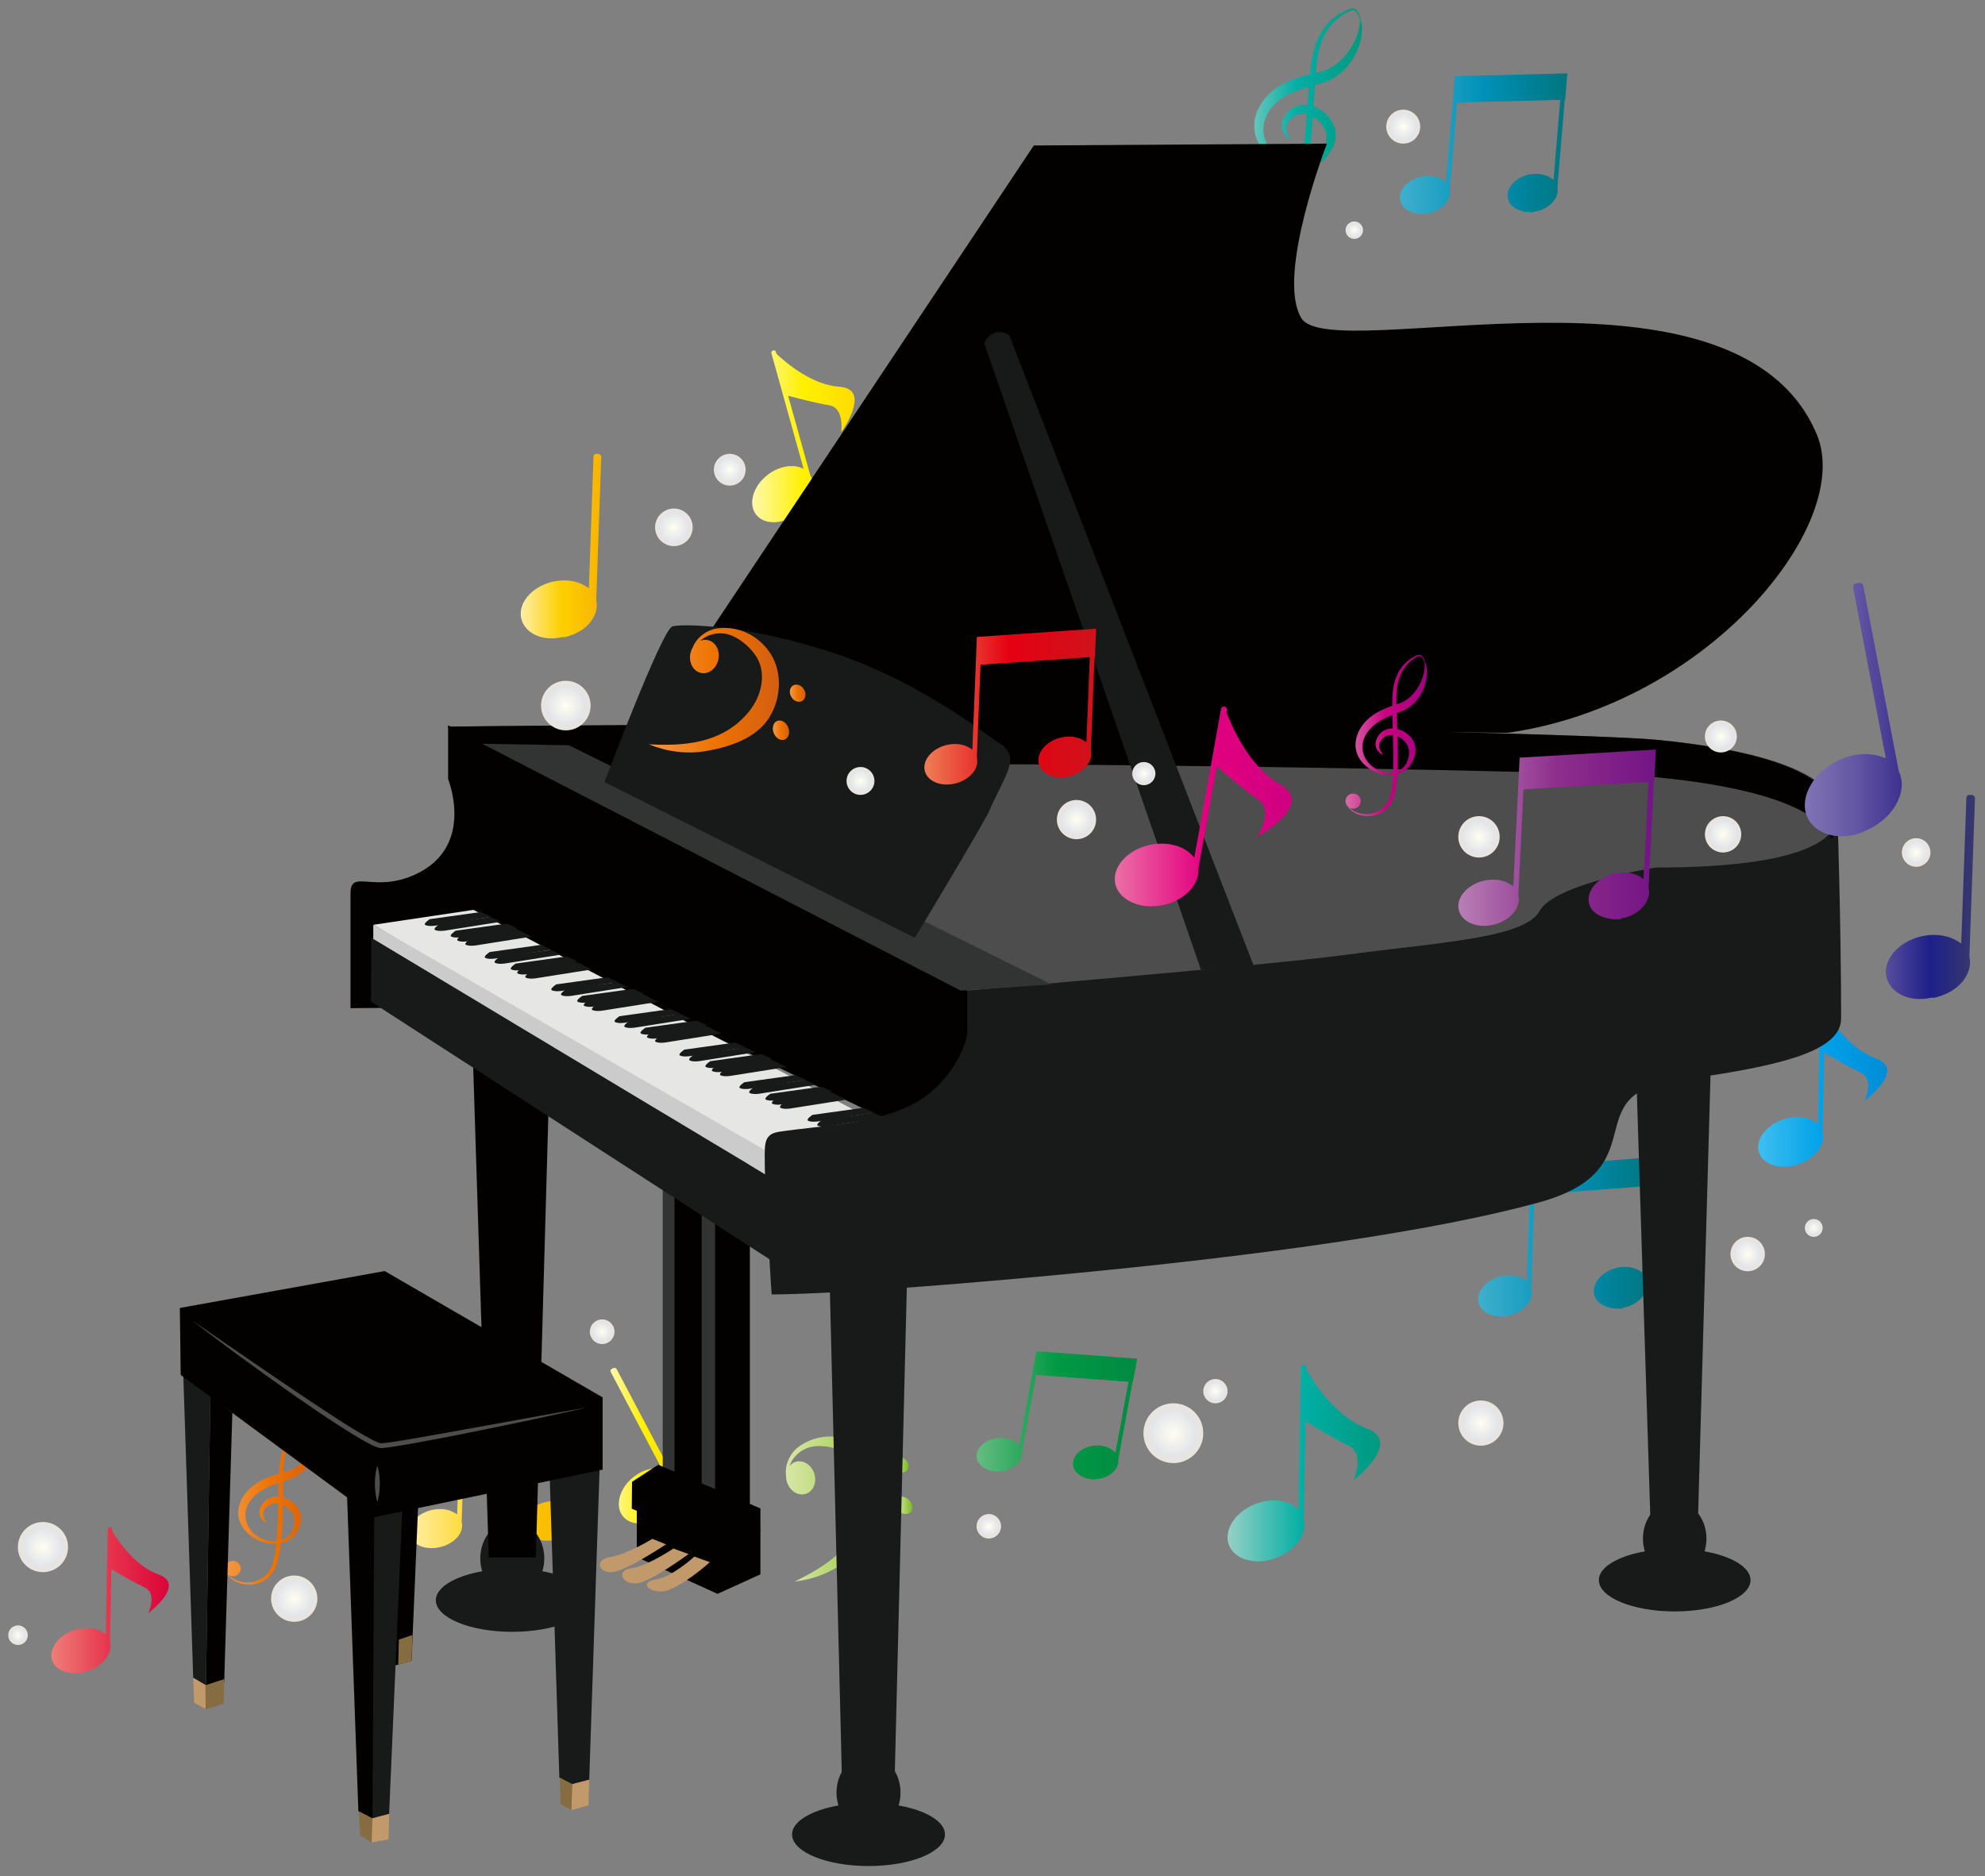 <?xml version="1.0" encoding="UTF-8"?>
<!DOCTYPE svg  PUBLIC '-//W3C//DTD SVG 1.1//EN'  'http://www.w3.org/Graphics/SVG/1.1/DTD/svg11.dtd'>
<svg version="1.1" viewBox="0 0 1077 1018" xmlns="http://www.w3.org/2000/svg">
<rect x="0" y="0" width="1077" height="1018" fill="#808080" stroke="none"/>
<defs>
<linearGradient id="at" x1="953.91" x2="1023.9" y1="589.65" y2="589.65" gradientUnits="userSpaceOnUse">
<stop stop-color="#3FBFF0" offset="0"/>
<stop stop-color="#00A1E9" offset=".5"/>
<stop stop-color="#008DD7" offset="1"/>
</linearGradient>
<linearGradient id="ai" x1="222.12" x2="314.49" y1="799.09" y2="799.09" gradientUnits="userSpaceOnUse">
<stop stop-color="#FFEEA7" offset="0"/>
<stop stop-color="#FDD000" offset=".5"/>
<stop stop-color="#F8B300" offset="1"/>
</linearGradient>
<linearGradient id="x" x1="331.21" x2="367.42" y1="784.48" y2="784.48" gradientUnits="userSpaceOnUse">
<stop stop-color="#FFF9AC" offset="0"/>
<stop stop-color="#FFF000" offset=".5"/>
<stop stop-color="#FFDC00" offset="1"/>
</linearGradient>
<linearGradient id="m" x1="121.97" x2="172.2" y1="816.06" y2="816.06" gradientUnits="userSpaceOnUse">
<stop stop-color="#F29847" offset="0"/>
<stop stop-color="#EE7300" offset=".5"/>
<stop stop-color="#D45E12" offset="1"/>
</linearGradient>
<linearGradient id="e" x1="27.808" x2="91.625" y1="868.36" y2="868.36" gradientUnits="userSpaceOnUse">
<stop stop-color="#EE7E77" offset="0"/>
<stop stop-color="#E7334C" offset=".5"/>
<stop stop-color="#DA0439" offset="1"/>
</linearGradient>
<linearGradient id="d" x1="759.54" x2="850.38" y1="77.929" y2="77.929" gradientUnits="userSpaceOnUse">
<stop stop-color="#3EAFCD" offset="0"/>
<stop stop-color="#3EAFCD" offset=".011"/>
<stop stop-color="#0091B8" offset=".5"/>
<stop stop-color="#00767F" offset=".994"/>
<stop stop-color="#00767F" offset="1"/>
</linearGradient>
<linearGradient id="c" x1="668.98" x2="738.99" y1="62.36" y2="62.36" gradientUnits="userSpaceOnUse">
<stop stop-color="#94D0C4" offset="0"/>
<stop stop-color="#94D0C4" offset=".006"/>
<stop stop-color="#00AEA4" offset=".5"/>
<stop stop-color="#00997F" offset="1"/>
</linearGradient>
<linearGradient id="b" x1="408.12" x2="463.68" y1="236.76" y2="236.76" gradientUnits="userSpaceOnUse">
<stop stop-color="#FFF9AC" offset="0"/>
<stop stop-color="#FFF000" offset=".5"/>
<stop stop-color="#FFDC00" offset="1"/>
</linearGradient>
<linearGradient id="a" x1="802.03" x2="895.9" y1="671.16" y2="671.16" gradientUnits="userSpaceOnUse">
<stop stop-color="#3EAFCD" offset="0"/>
<stop stop-color="#3EAFCD" offset=".011"/>
<stop stop-color="#0091B8" offset=".5"/>
<stop stop-color="#00767F" offset=".994"/>
<stop stop-color="#00767F" offset="1"/>
</linearGradient>
<linearGradient id="as" x1="426.36" x2="481.3" y1="818.84" y2="818.84" gradientUnits="userSpaceOnUse">
<stop stop-color="#D8E7A5" offset="0"/>
<stop stop-color="#B4D56C" offset=".5"/>
<stop stop-color="#78B826" offset="1"/>
</linearGradient>
<linearGradient id="ar" x1="483.66" x2="493.01" y1="794.85" y2="794.85" gradientUnits="userSpaceOnUse">
<stop stop-color="#D8E7A5" offset="0"/>
<stop stop-color="#B4D56C" offset=".5"/>
<stop stop-color="#78B826" offset="1"/>
</linearGradient>
<linearGradient id="aq" x1="485.15" x2="495.15" y1="816.82" y2="816.82" gradientUnits="userSpaceOnUse">
<stop stop-color="#D8E7A5" offset="0"/>
<stop stop-color="#B4D56C" offset=".5"/>
<stop stop-color="#78B826" offset="1"/>
</linearGradient>
<linearGradient id="ap" x1="666.03" x2="748.82" y1="793.93" y2="793.93" gradientUnits="userSpaceOnUse">
<stop stop-color="#94D0C4" offset="0"/>
<stop stop-color="#94D0C4" offset=".006"/>
<stop stop-color="#00AEA4" offset=".5"/>
<stop stop-color="#00997F" offset="1"/>
</linearGradient>
<linearGradient id="ao" x1="529.86" x2="617" y1="768.03" y2="768.03" gradientUnits="userSpaceOnUse">
<stop stop-color="#66BC81" offset="0"/>
<stop stop-color="#094" offset=".5"/>
<stop stop-color="#008A43" offset="1"/>
</linearGradient>
<linearGradient id="an" x1="791.22" x2="898.42" y1="454.56" y2="454.56" gradientUnits="userSpaceOnUse">
<stop stop-color="#B87FB5" offset="0"/>
<stop stop-color="#8E2E8C" offset=".5"/>
<stop stop-color="#731485" offset="1"/>
</linearGradient>
<linearGradient id="am" x1="979.25" x2="1031.9" y1="385.06" y2="385.06" gradientUnits="userSpaceOnUse">
<stop stop-color="#8174B4" offset="0"/>
<stop stop-color="#6558A4" offset=".5"/>
<stop stop-color="#3E318F" offset="1"/>
</linearGradient>
<linearGradient id="al" x1="352.04" x2="422.61" y1="374.52" y2="374.52" gradientUnits="userSpaceOnUse">
<stop stop-color="#F29847" offset="0"/>
<stop stop-color="#EE7300" offset=".5"/>
<stop stop-color="#D45E12" offset="1"/>
</linearGradient>
<linearGradient id="ak" x1="428.53" x2="437.05" y1="376.16" y2="376.16" gradientUnits="userSpaceOnUse">
<stop stop-color="#F29847" offset="0"/>
<stop stop-color="#EE7300" offset=".5"/>
<stop stop-color="#D45E12" offset="1"/>
</linearGradient>
<linearGradient id="aj" x1="419.32" x2="428.15" y1="396.27" y2="396.27" gradientUnits="userSpaceOnUse">
<stop stop-color="#F29847" offset="0"/>
<stop stop-color="#EE7300" offset=".5"/>
<stop stop-color="#D45E12" offset="1"/>
</linearGradient>
<linearGradient id="ah" x1="1023.2" x2="1071.6" y1="486.72" y2="486.72" gradientUnits="userSpaceOnUse">
<stop stop-color="#584C9D" offset="0"/>
<stop stop-color="#1D2088" offset=".5"/>
<stop stop-color="#39396C" offset="1"/>
</linearGradient>
<linearGradient id="ag" x1="730.06" x2="774.21" y1="399.08" y2="399.08" gradientUnits="userSpaceOnUse">
<stop stop-color="#D76EA7" offset="0"/>
<stop stop-color="#C80080" offset=".5"/>
<stop stop-color="#9F0082" offset="1"/>
</linearGradient>
<linearGradient id="af" x1="604.84" x2="700.87" y1="437.62" y2="437.62" gradientUnits="userSpaceOnUse">
<stop stop-color="#EB70A6" offset="0"/>
<stop stop-color="#E4007F" offset=".5"/>
<stop stop-color="#CE0080" offset="1"/>
</linearGradient>
<linearGradient id="ae" x1="501.53" x2="594.71" y1="383.43" y2="383.43" gradientUnits="userSpaceOnUse">
<stop stop-color="#EE7E55" offset="0"/>
<stop stop-color="#E50012" offset=".5"/>
<stop stop-color="#CF131B" offset="1"/>
</linearGradient>
<linearGradient id="ad" x1="282.53" x2="326.25" y1="296.34" y2="296.34" gradientUnits="userSpaceOnUse">
<stop stop-color="#FFEEA7" offset="0"/>
<stop stop-color="#FDD000" offset=".5"/>
<stop stop-color="#F8B300" offset="1"/>
</linearGradient>
<radialGradient id="ac" cx="9.775" cy="887.31" r="5.316" gradientUnits="userSpaceOnUse">
<stop stop-color="#FFFEF3" offset="0"/>
<stop stop-color="#FFFEF3" offset=".006"/>
<stop stop-color="#E3E5E9" offset=".747"/>
<stop stop-color="#E8E4DF" offset=".876"/>
<stop stop-color="#E8E4DF" offset="1"/>
</radialGradient>
<radialGradient id="ab" cx="23.309" cy="839.5" r="13.611" gradientUnits="userSpaceOnUse">
<stop stop-color="#FFFEF3" offset="0"/>
<stop stop-color="#FFFEF3" offset=".006"/>
<stop stop-color="#E3E5E9" offset=".747"/>
<stop stop-color="#E8E4DF" offset=".876"/>
<stop stop-color="#E8E4DF" offset="1"/>
</radialGradient>
<radialGradient id="aa" cx="159.64" cy="867.48" r="12.557" gradientUnits="userSpaceOnUse">
<stop stop-color="#FFFEF3" offset="0"/>
<stop stop-color="#FFFEF3" offset=".006"/>
<stop stop-color="#E3E5E9" offset=".747"/>
<stop stop-color="#E8E4DF" offset=".876"/>
<stop stop-color="#E8E4DF" offset="1"/>
</radialGradient>
<radialGradient id="z" cx="326.71" cy="722.64" r="6.692" gradientUnits="userSpaceOnUse">
<stop stop-color="#FFFEF3" offset="0"/>
<stop stop-color="#FFFEF3" offset=".006"/>
<stop stop-color="#E3E5E9" offset=".747"/>
<stop stop-color="#E8E4DF" offset=".876"/>
<stop stop-color="#E8E4DF" offset="1"/>
</radialGradient>
<radialGradient id="y" cx="536.5" cy="828.21" r="6.641" gradientUnits="userSpaceOnUse">
<stop stop-color="#FFFEF3" offset="0"/>
<stop stop-color="#FFFEF3" offset=".006"/>
<stop stop-color="#E3E5E9" offset=".747"/>
<stop stop-color="#E8E4DF" offset=".876"/>
<stop stop-color="#E8E4DF" offset="1"/>
</radialGradient>
<radialGradient id="w" cx="636.63" cy="777.7" r="16.228" gradientUnits="userSpaceOnUse">
<stop stop-color="#FFFEF3" offset="0"/>
<stop stop-color="#FFFEF3" offset=".006"/>
<stop stop-color="#E3E5E9" offset=".747"/>
<stop stop-color="#E8E4DF" offset=".876"/>
<stop stop-color="#E8E4DF" offset="1"/>
</radialGradient>
<radialGradient id="v" cx="659.44" cy="754.89" r="6.587" gradientUnits="userSpaceOnUse">
<stop stop-color="#FFFEF3" offset="0"/>
<stop stop-color="#FFFEF3" offset=".006"/>
<stop stop-color="#E3E5E9" offset=".747"/>
<stop stop-color="#E8E4DF" offset=".876"/>
<stop stop-color="#E8E4DF" offset="1"/>
</radialGradient>
<radialGradient id="u" cx="803.49" cy="772.21" r="12.264" gradientUnits="userSpaceOnUse">
<stop stop-color="#FFFEF3" offset="0"/>
<stop stop-color="#FFFEF3" offset=".006"/>
<stop stop-color="#E3E5E9" offset=".747"/>
<stop stop-color="#E8E4DF" offset=".876"/>
<stop stop-color="#E8E4DF" offset="1"/>
</radialGradient>
<radialGradient id="t" cx="948.24" cy="680.49" r="9.329" gradientUnits="userSpaceOnUse">
<stop stop-color="#FFFEF3" offset="0"/>
<stop stop-color="#FFFEF3" offset=".006"/>
<stop stop-color="#E3E5E9" offset=".747"/>
<stop stop-color="#E8E4DF" offset=".876"/>
<stop stop-color="#E8E4DF" offset="1"/>
</radialGradient>
<radialGradient id="s" cx="984.09" cy="666.32" r="4.839" gradientUnits="userSpaceOnUse">
<stop stop-color="#FFFEF3" offset="0"/>
<stop stop-color="#FFFEF3" offset=".006"/>
<stop stop-color="#E3E5E9" offset=".747"/>
<stop stop-color="#E8E4DF" offset=".876"/>
<stop stop-color="#E8E4DF" offset="1"/>
</radialGradient>
<radialGradient id="r" cx="1039.6" cy="462.59" r="7.758" gradientUnits="userSpaceOnUse">
<stop stop-color="#FFFEF3" offset="0"/>
<stop stop-color="#FFFEF3" offset=".006"/>
<stop stop-color="#E3E5E9" offset=".747"/>
<stop stop-color="#E8E4DF" offset=".876"/>
<stop stop-color="#E8E4DF" offset="1"/>
</radialGradient>
<radialGradient id="q" cx="933.69" cy="399.64" r="8.67" gradientUnits="userSpaceOnUse">
<stop stop-color="#FFFEF3" offset="0"/>
<stop stop-color="#FFFEF3" offset=".006"/>
<stop stop-color="#E3E5E9" offset=".747"/>
<stop stop-color="#E8E4DF" offset=".876"/>
<stop stop-color="#E8E4DF" offset="1"/>
</radialGradient>
<radialGradient id="p" cx="934.88" cy="452.73" r="9.86" gradientUnits="userSpaceOnUse">
<stop stop-color="#FFFEF3" offset="0"/>
<stop stop-color="#FFFEF3" offset=".006"/>
<stop stop-color="#E3E5E9" offset=".747"/>
<stop stop-color="#E8E4DF" offset=".876"/>
<stop stop-color="#E8E4DF" offset="1"/>
</radialGradient>
<radialGradient id="o" cx="802.46" cy="454.1" r="11.231" gradientUnits="userSpaceOnUse">
<stop stop-color="#FFFEF3" offset="0"/>
<stop stop-color="#FFFEF3" offset=".006"/>
<stop stop-color="#E3E5E9" offset=".747"/>
<stop stop-color="#E8E4DF" offset=".876"/>
<stop stop-color="#E8E4DF" offset="1"/>
</radialGradient>
<radialGradient id="n" cx="584.07" cy="444.74" r="10.642" gradientUnits="userSpaceOnUse">
<stop stop-color="#FFFEF3" offset="0"/>
<stop stop-color="#FFFEF3" offset=".006"/>
<stop stop-color="#E3E5E9" offset=".747"/>
<stop stop-color="#E8E4DF" offset=".876"/>
<stop stop-color="#E8E4DF" offset="1"/>
</radialGradient>
<radialGradient id="l" cx="620.6" cy="419.78" r="6.286" gradientUnits="userSpaceOnUse">
<stop stop-color="#FFFEF3" offset="0"/>
<stop stop-color="#FFFEF3" offset=".006"/>
<stop stop-color="#E3E5E9" offset=".747"/>
<stop stop-color="#E8E4DF" offset=".876"/>
<stop stop-color="#E8E4DF" offset="1"/>
</radialGradient>
<radialGradient id="k" cx="466.87" cy="423.77" r="7.564" gradientUnits="userSpaceOnUse">
<stop stop-color="#FFFEF3" offset="0"/>
<stop stop-color="#FFFEF3" offset=".006"/>
<stop stop-color="#E3E5E9" offset=".747"/>
<stop stop-color="#E8E4DF" offset=".876"/>
<stop stop-color="#E8E4DF" offset="1"/>
</radialGradient>
<radialGradient id="j" cx="365.64" cy="286.14" r="10.203" gradientUnits="userSpaceOnUse">
<stop stop-color="#FFFEF3" offset="0"/>
<stop stop-color="#FFFEF3" offset=".006"/>
<stop stop-color="#E3E5E9" offset=".747"/>
<stop stop-color="#E8E4DF" offset=".876"/>
<stop stop-color="#E8E4DF" offset="1"/>
</radialGradient>
<radialGradient id="i" cx="395.94" cy="254.89" r="8.614" gradientUnits="userSpaceOnUse">
<stop stop-color="#FFFEF3" offset="0"/>
<stop stop-color="#FFFEF3" offset=".006"/>
<stop stop-color="#E3E5E9" offset=".747"/>
<stop stop-color="#E8E4DF" offset=".876"/>
<stop stop-color="#E8E4DF" offset="1"/>
</radialGradient>
<radialGradient id="h" cx="734.8" cy="124.9" r="4.735" gradientUnits="userSpaceOnUse">
<stop stop-color="#FFFEF3" offset="0"/>
<stop stop-color="#FFFEF3" offset=".006"/>
<stop stop-color="#E3E5E9" offset=".747"/>
<stop stop-color="#E8E4DF" offset=".876"/>
<stop stop-color="#E8E4DF" offset="1"/>
</radialGradient>
<radialGradient id="g" cx="761.35" cy="68.717" r="9.211" gradientUnits="userSpaceOnUse">
<stop stop-color="#FFFEF3" offset="0"/>
<stop stop-color="#FFFEF3" offset=".006"/>
<stop stop-color="#E3E5E9" offset=".747"/>
<stop stop-color="#E8E4DF" offset=".876"/>
<stop stop-color="#E8E4DF" offset="1"/>
</radialGradient>
<radialGradient id="f" cx="307" cy="382.87" r="13.452" gradientUnits="userSpaceOnUse">
<stop stop-color="#FFFEF3" offset="0"/>
<stop stop-color="#FFFEF3" offset=".006"/>
<stop stop-color="#E3E5E9" offset=".747"/>
<stop stop-color="#E8E4DF" offset=".876"/>
<stop stop-color="#E8E4DF" offset="1"/>
</radialGradient>
</defs>
<path d="m988.21 546.3c-0.391 0.19-0.639 0.571-0.647 0.993l-1.174 62.714-1.365-0.99c-4.443-3.222-11.582-3.743-18.189-1.328-0.818 0.3-1.625 0.642-2.396 1.018-7.965 3.877-12.22 11.25-9.899 17.15 1.239 3.148 4.145 5.489 8.184 6.59 4.132 1.128 8.932 0.826 13.517-0.849 0.819-0.3 1.626-0.642 2.398-1.018 7.451-3.627 11.751-10.42 10.225-16.15l-0.049-0.184 0.037-0.184c0.014-0.073 0.022-0.137 0.023-0.196l0.799-42.741 1.302 0.771c3.508 2.078 12.341 7.226 18.564 10.127 1.806 0.841 3.03 2.199 3.641 4.035 1.194 3.591-0.26 8.271-1.526 11.286 5.467-4.189 12.917-11.577 12.247-17.118-0.309-2.57-2.421-4.584-6.276-5.987-13.771-5.013-23.751-19.634-27.403-25.687l-0.122-0.204 0.019-1.011c5e-3 -0.303-0.112-0.59-0.329-0.808-0.219-0.218-0.512-0.341-0.826-0.346l-0.205-4e-3h-0.024c-0.185 0-0.362 0.041-0.526 0.121z" fill="url(#at)"/>
<path d="m249.98 762.92-1.937 58.833-1.412-0.859c-2.991-1.819-7.082-2.457-11.223-1.749-0.579 0.098-1.163 0.224-1.736 0.374-7.761 2.029-12.82 8.139-11.279 13.621 1.412 5.016 7.902 7.872 15.099 6.643 0.579-0.099 1.163-0.225 1.738-0.375 7.682-2.008 12.748-8.023 11.292-13.41l-0.034-0.128 1.595-48.468 59.111-4.395-1.462 44.39-1.413-0.852c-2.986-1.815-7.065-2.436-11.186-1.732-0.581 0.099-1.171 0.258-1.747 0.409-3.803 0.993-7.081 3.056-9.208 5.686-2.064 2.552-2.819 5.526-2.085 8.134 1.41 5.013 7.924 7.49 15.024 6.908h1e-3c0.689-0.758 1.209-0.491 1.784-0.64 7.669-2.006 12.767-8.287 11.311-13.678l-0.035-0.128 1.604-48.717 0.225-0.013 0.483-14.666z" fill="url(#ai)"/>
<path d="m332.72 742.42-0.829 0.405c-0.089 0.044-0.172 0.093-0.245 0.151-0.457 0.358-0.573 0.954-0.289 1.491l27.628 52.37-1.711-0.097c-4.537-0.204-9.258 1.385-13.289 4.548-0.528 0.413-1.054 0.778-1.552 1.24-7.124 6.618-8.83 15.952-3.784 21 4.662 4.663 13.534 4.274 20.54-1.856h1e-3c0.575-0.047 1.068-0.536 1.56-0.992 3.428-3.184 5.734-6.826 6.438-10.826 0.683-3.886-0.19-7.383-2.459-9.85l-0.085-0.092-30.072-57.012c-0.15-0.283-0.422-0.491-0.766-0.584-0.13-0.036-0.265-0.053-0.401-0.053-0.236 0-0.473 0.053-0.685 0.157z" fill="url(#x)"/>
<path d="m167.64 772.27c-0.299 0.037-0.614 0.141-0.865 0.241-0.252 0.094-0.521 0.204-0.784 0.315-0.53 0.224-1.073 0.473-1.623 0.754-2.195 1.117-4.516 2.771-6.491 5.083-1.981 2.296-3.613 5.208-4.634 8.477-0.52 1.629-0.91 3.35-1.185 5.103-0.275 1.775-0.418 3.555-0.542 5.373-0.042 0.67-0.079 1.346-0.115 2.022-1.712 0.501-3.458 1.062-5.233 1.734-2.037 0.79-4.131 1.705-6.141 2.95-0.507 0.299-0.998 0.635-1.491 0.968-0.481 0.354-0.966 0.704-1.426 1.084l-0.349 0.281-0.351 0.303-0.35 0.304-0.174 0.152-0.15 0.139-0.633 0.593-0.643 0.659c-1.682 1.791-3.082 3.893-4.02 6.222-0.937 2.321-1.4 4.901-1.107 7.443 0.155 1.265 0.461 2.513 0.944 3.685 0.483 1.171 1.105 2.272 1.846 3.27 0.741 1.003 1.579 1.902 2.483 2.729l0.701 0.611 0.678 0.533c0.505 0.405 0.981 0.74 1.498 1.072 2.04 1.312 4.285 2.241 6.599 2.793 1.905 0.449 3.864 0.639 5.804 0.529-0.166 1.666-0.367 3.308-0.63 4.909-0.283 1.751-0.643 3.452-1.102 5.069-0.463 1.612-1.034 3.147-1.851 4.438-1.667 2.676-4.119 4.612-6.758 5.603-1.317 0.503-2.666 0.785-3.968 0.897-1.301 0.119-2.558 0.071-3.722-0.094-2.332-0.337-4.287-1.114-5.724-2-1.055-0.652-1.834-1.351-2.381-1.97 0.326 0.23 0.69 0.421 1.088 0.559 2.259 0.785 4.748-0.344 5.562-2.52s-0.357-4.576-2.615-5.36c-2.257-0.785-4.747 0.344-5.561 2.52-0.567 1.516-0.168 3.139 0.887 4.25 0.452 0.795 1.287 1.908 2.707 2.951 1.412 1.048 3.387 2.044 5.846 2.562 1.226 0.261 2.569 0.408 3.992 0.374 1.421-0.037 2.92-0.27 4.42-0.748 1.501-0.474 2.992-1.215 4.359-2.219 1.362-1.009 2.576-2.296 3.577-3.749 1.033-1.502 1.719-3.178 2.286-4.886 0.55-1.715 0.956-3.489 1.298-5.294 0.342-1.844 0.621-3.724 0.846-5.628 1.88-0.398 3.697-1.137 5.258-2.271 0.958-0.696 1.805-1.531 2.515-2.462 0.691-0.902 1.29-1.836 1.8-2.839 0.5-1.001 0.919-2.056 1.167-3.168 0.133-0.552 0.217-1.12 0.259-1.692 0.05-0.572 0.048-1.151-6e-3 -1.726-0.088-1.154-0.402-2.289-0.863-3.333-0.481-1.035-1.094-1.99-1.818-2.798-0.743-0.849-1.499-1.499-2.328-2.12-0.825-0.612-1.704-1.13-2.613-1.554-0.718-0.334-1.459-0.604-2.211-0.81 0.014-1.263 0.028-2.522 0.045-3.772 0.022-1.665 0.036-3.315 0.056-4.949 0.907-0.299 1.816-0.575 2.707-0.853l0.153-0.046 0.086-0.029 0.171-0.058 0.343-0.116 0.34-0.116 0.398-0.158c0.264-0.107 0.533-0.212 0.786-0.323 0.241-0.114 0.48-0.227 0.719-0.341 0.941-0.468 1.833-0.982 2.644-1.56 0.824-0.563 1.57-1.181 2.272-1.808 2.776-2.549 4.596-5.415 5.789-8.064 0.602-1.328 1.033-2.616 1.352-3.82s0.527-2.327 0.625-3.35c0.211-2.045 0.077-3.655-0.103-4.725-0.102-0.536-0.184-0.941-0.263-1.211-0.073-0.27-0.111-0.41-0.111-0.41l-0.207 0.032c-0.06-0.307-0.133-0.643-0.231-1.013-0.174-0.639-0.407-1.377-0.869-2.141-0.235-0.378-0.535-0.769-0.979-1.083-0.359-0.258-0.85-0.424-1.352-0.424-0.111 0-0.222 8e-3 -0.333 0.025zm-13.786 25.465c0.075-1.782 0.189-3.543 0.367-5.212 0.197-1.688 0.497-3.306 0.924-4.855 0.852-3.092 2.201-5.863 3.926-8.1 1.729-2.235 3.782-3.936 5.801-5.143 0.505-0.302 1.008-0.576 1.503-0.824 0.249-0.127 0.487-0.239 0.736-0.357 0.246-0.121 0.438-0.199 0.659-0.248 0.428-0.099 0.843-0.021 1.201 0.186 0.358 0.209 0.652 0.522 0.893 0.846 0.476 0.658 0.773 1.353 1.006 1.956 0.129 0.344 0.232 0.662 0.319 0.953l-0.04 7e-3s-1e-3 0.139-3e-3 0.409c7e-3 0.268-0.011 0.668-0.042 1.182-0.067 1.028-0.294 2.529-0.835 4.348-0.281 0.909-0.647 1.896-1.111 2.935-0.47 1.039-1.054 2.125-1.75 3.232-0.701 1.105-1.523 2.228-2.482 3.319-0.966 1.084-2.069 2.136-3.314 3.083-1.246 0.942-2.64 1.775-4.156 2.398-0.19 0.075-0.381 0.151-0.573 0.226-0.18 0.061-0.362 0.121-0.544 0.182-0.287 0.11-0.948 0.28-1.251 0.368-0.423 0.112-0.848 0.223-1.276 0.337 0.014-0.409 0.024-0.823 0.042-1.228zm-9.397 38.06c-2.12-0.576-4.134-1.573-5.828-2.92-0.416-0.333-0.84-0.707-1.191-1.06l-0.592-0.621-0.51-0.6c-0.674-0.82-1.267-1.706-1.74-2.621-0.952-1.833-1.435-3.798-1.432-5.729 0.01-1.93 0.467-3.835 1.306-5.583 0.839-1.751 2.049-3.33 3.461-4.679l0.54-0.495 0.59-0.514 0.155-0.136 0.14-0.114 0.28-0.226 0.277-0.226 0.298-0.224c0.789-0.603 1.608-1.142 2.456-1.641 0.418-0.257 0.861-0.482 1.292-0.718 0.446-0.219 0.881-0.446 1.336-0.654 0.45-0.211 0.899-0.419 1.361-0.61 0.455-0.201 0.922-0.383 1.385-0.565 1.041-0.413 2.091-0.793 3.141-1.156-0.045 1.349-0.083 2.704-0.111 4.068-0.024 1.121-0.045 2.253-0.068 3.38-0.299-0.017-0.598-0.026-0.896-0.021-0.959 0.026-1.901 0.166-2.781 0.434-0.879 0.266-1.694 0.65-2.406 1.114-0.355 0.233-0.689 0.481-0.992 0.748-0.152 0.138-0.297 0.257-0.448 0.414-0.141 0.144-0.317 0.312-0.405 0.424-0.486 0.539-0.899 1.122-1.249 1.715-0.7 1.185-1.077 2.481-1.066 3.658-2e-3 1.181 0.367 2.183 0.8 2.926 0.442 0.747 0.936 1.271 1.35 1.663 0.423 0.384 0.775 0.634 1.014 0.806 0.237 0.153 0.361 0.231 0.361 0.231l0.319-0.329s-0.09-0.113-0.264-0.331c-0.16-0.212-0.406-0.529-0.666-0.968-0.261-0.432-0.556-0.978-0.736-1.638-0.183-0.655-0.26-1.41-0.087-2.196 0.09-0.391 0.227-0.792 0.435-1.192 0.211-0.399 0.478-0.799 0.804-1.193 0.332-0.393 0.717-0.78 1.158-1.155 0.134-0.126 0.214-0.167 0.317-0.248 0.089-0.073 0.217-0.15 0.328-0.226 0.23-0.15 0.473-0.284 0.72-0.411 1.005-0.485 2.177-0.732 3.446-0.643 0.285 0.016 0.574 0.051 0.865 0.099-0.031 1.469-0.064 2.938-0.106 4.408-0.092 3.836-0.207 7.666-0.446 11.421-0.105 1.557-0.218 3.102-0.353 4.628-0.473 0.049-0.95 0.072-1.43 0.072-1.382 0-2.782-0.196-4.132-0.566zm8.497-3.973c0.267-3.804 0.432-7.664 0.531-11.52 0.026-1.212 0.046-2.421 0.064-3.629 0.142 0.067 0.284 0.136 0.425 0.209 0.644 0.347 1.28 0.75 1.885 1.221 0.596 0.465 1.198 1.042 1.673 1.579 0.995 1.146 1.715 2.46 2.017 3.987 0.305 1.523 0.182 3.27-0.35 5.041-0.271 0.878-0.636 1.779-1.088 2.628-0.439 0.815-1.022 1.578-1.731 2.244-1.023 0.966-2.326 1.701-3.761 2.168 0.133-1.3 0.245-2.61 0.335-3.928z" fill="url(#m)"/>
<path d="m59.063 828.86c-0.356 0.173-0.583 0.521-0.59 0.905l-1.069 57.145-1.244-0.901c-4.049-2.935-10.555-3.411-16.574-1.21-0.746 0.273-1.481 0.585-2.184 0.927-7.257 3.533-11.135 10.251-9.019 15.628 1.129 2.868 3.776 5.001 7.456 6.005 3.766 1.027 8.14 0.753 12.318-0.775 0.746-0.272 1.481-0.585 2.184-0.927 6.79-3.305 10.708-9.494 9.318-14.716l-0.045-0.167 0.034-0.168c0.014-0.067 0.02-0.125 0.021-0.179l0.729-38.946 1.185 0.703c3.197 1.893 11.245 6.584 16.916 9.228 1.645 0.766 2.761 2.003 3.317 3.676 1.089 3.273-0.237 7.537-1.39 10.284 4.982-3.818 11.77-10.549 11.16-15.598-0.282-2.341-2.206-4.177-5.719-5.455-12.548-4.568-21.642-17.891-24.97-23.407l-0.111-0.185 0.017-0.922c5e-3 -0.276-0.101-0.537-0.3-0.736s-0.466-0.31-0.752-0.316l-0.187-2e-3c-8e-3 -1e-3 -0.015-1e-3 -0.023-1e-3 -0.169 0-0.329 0.037-0.478 0.11z" fill="url(#e)"/>
<path d="m789.3 41.335-4.82 57.469-1.288-0.91c-2.729-1.926-6.555-2.751-10.497-2.262-0.551 0.068-1.108 0.162-1.656 0.281-7.423 1.604-12.505 7.334-11.33 12.774 1.076 4.978 7.052 8.09 13.901 7.241 0.552-0.068 1.11-0.163 1.659-0.281 7.348-1.589 12.432-7.226 11.333-12.568l-0.026-0.127 3.971-47.344 55.975-1.402-3.638 43.361-1.289-0.901c-2.725-1.924-6.54-2.732-10.463-2.245-0.552 0.068-1.118 0.195-1.668 0.314-3.638 0.787-6.834 2.643-8.974 5.112-2.077 2.396-2.94 5.269-2.381 7.856 1.076 4.974 7.094 7.718 13.82 7.496h1e-3c0.687-0.707 1.165-0.42 1.715-0.539 7.334-1.585 12.463-7.481 11.363-12.827l-0.026-0.127 3.992-47.588 0.212-1e-3 1.203-14.327z" fill="url(#d)"/>
<path d="m733.67 4.567c-0.389 0.029-0.804 0.147-1.136 0.264-0.333 0.11-0.69 0.24-1.039 0.372-0.702 0.265-1.423 0.563-2.154 0.904-2.923 1.353-6.046 3.42-8.766 6.393-2.728 2.954-5.045 6.758-6.595 11.082-0.789 2.155-1.414 4.442-1.892 6.779-0.481 2.368-0.79 4.75-1.079 7.185-0.101 0.897-0.195 1.804-0.29 2.71-2.253 0.558-4.554 1.194-6.901 1.978-2.694 0.925-5.472 2.013-8.163 3.551-0.677 0.368-1.337 0.786-1.999 1.201-0.647 0.442-1.3 0.88-1.923 1.36l-0.472 0.355-0.476 0.382-0.474 0.386-0.236 0.192-0.205 0.178-0.86 0.755-0.88 0.842c-2.305 2.294-4.265 5.023-5.643 8.091-1.376 3.056-2.157 6.494-1.954 9.929 0.111 1.712 0.422 3.409 0.964 5.016 0.544 1.605 1.274 3.128 2.165 4.52 0.888 1.398 1.911 2.663 3.026 3.835l0.865 0.869 0.84 0.761c0.627 0.578 1.221 1.06 1.867 1.542 2.551 1.902 5.395 3.3 8.355 4.198 2.436 0.733 4.96 1.12 7.482 1.102-0.332 2.229-0.707 4.423-1.159 6.556-0.49 2.334-1.076 4.596-1.783 6.739-0.712 2.135-1.56 4.159-2.709 5.84-2.345 3.483-5.657 5.922-9.147 7.076-1.741 0.586-3.509 0.874-5.202 0.937-1.695 0.073-3.32-0.076-4.816-0.378-2.998-0.609-5.476-1.785-7.276-3.072-1.321-0.948-2.283-1.942-2.948-2.809 0.407 0.33 0.864 0.612 1.372 0.825 2.87 1.207 6.175-0.142 7.381-3.012 1.207-2.87-0.142-6.175-3.012-7.382-2.871-1.206-6.175 0.143-7.381 3.013-0.841 2-0.439 4.209 0.852 5.773 0.529 1.099 1.534 2.651 3.299 4.148 1.756 1.504 4.247 2.975 7.397 3.838 1.569 0.433 3.298 0.721 5.144 0.772 1.844 0.044 3.803-0.167 5.78-0.708 1.976-0.537 3.962-1.432 5.802-2.69 1.834-1.264 3.497-2.911 4.896-4.798 1.444-1.948 2.449-4.155 3.303-6.411 0.833-2.269 1.483-4.626 2.051-7.029 0.574-2.456 1.066-4.964 1.491-7.507 2.464-0.408 4.869-1.279 6.971-2.698 1.29-0.871 2.445-1.937 3.43-3.14 0.958-1.165 1.799-2.381 2.53-3.694 0.718-1.312 1.335-2.702 1.734-4.179 0.211-0.734 0.358-1.491 0.455-2.257 0.102-0.765 0.141-1.543 0.112-2.32-0.034-1.556-0.363-3.103-0.886-4.537-0.55-1.424-1.278-2.749-2.159-3.883-0.904-1.192-1.836-2.116-2.869-3.006-1.026-0.879-2.128-1.636-3.277-2.266-0.906-0.498-1.847-0.911-2.808-1.238 0.107-1.696 0.215-3.387 0.322-5.066 0.146-2.237 0.279-4.453 0.42-6.648 1.195-0.342 2.391-0.651 3.566-0.963l0.201-0.053 0.114-0.033 0.226-0.067 0.451-0.132 0.45-0.132 0.526-0.186c0.349-0.126 0.706-0.25 1.042-0.381 0.32-0.137 0.637-0.274 0.953-0.41 1.254-0.566 2.446-1.196 3.536-1.919 1.107-0.701 2.117-1.481 3.07-2.276 3.774-3.241 6.334-6.968 8.064-10.45 0.872-1.743 1.521-3.445 2.018-5.042 0.499-1.597 0.846-3.093 1.043-4.461 0.417-2.733 0.357-4.906 0.198-6.357-0.094-0.728-0.173-1.278-0.256-1.646-0.076-0.368-0.115-0.557-0.115-0.557l-0.271 0.027c-0.055-0.416-0.126-0.873-0.227-1.376-0.182-0.871-0.431-1.878-0.978-2.936-0.278-0.523-0.638-1.071-1.193-1.521-0.479-0.398-1.164-0.666-1.865-0.666-0.096 0-0.193 5e-3 -0.29 0.016zm-19.641 33.297c0.224-2.391 0.493-4.75 0.841-6.98 0.373-2.257 0.874-4.411 1.537-6.464 1.319-4.098 3.262-7.731 5.652-10.622 2.395-2.887 5.174-5.035 7.875-6.522 0.675-0.372 1.346-0.705 2.005-1.006 0.331-0.153 0.648-0.289 0.978-0.431 0.328-0.145 0.581-0.238 0.872-0.288 0.561-0.104 1.093 0.028 1.543 0.332 0.449 0.304 0.808 0.743 1.096 1.195 0.572 0.918 0.907 1.871 1.167 2.698 0.144 0.471 0.255 0.905 0.348 1.303l-0.053 5e-3s-0.011 0.188-0.033 0.551c-9e-3 0.36-0.059 0.896-0.136 1.584-0.159 1.379-0.559 3.379-1.387 5.789-0.427 1.202-0.969 2.504-1.644 3.87-0.68 1.365-1.514 2.785-2.493 4.227-0.984 1.438-2.129 2.89-3.447 4.292-1.328 1.392-2.829 2.732-4.509 3.92-1.68 1.183-3.545 2.208-5.552 2.943-0.252 0.088-0.504 0.177-0.758 0.266-0.238 0.07-0.478 0.138-0.718 0.208-0.38 0.128-1.248 0.312-1.648 0.41-0.553 0.122-1.113 0.244-1.675 0.367 0.047-0.548 0.087-1.103 0.139-1.647zm-14.835 50.521c-2.704-0.917-5.244-2.393-7.345-4.318-0.515-0.477-1.04-1.007-1.469-1.505l-0.722-0.875-0.62-0.84c-0.817-1.147-1.523-2.378-2.071-3.64-1.105-2.527-1.595-5.202-1.455-7.796 0.148-2.595 0.871-5.124 2.083-7.417 1.208-2.296 2.886-4.337 4.809-6.055l0.735-0.628 0.801-0.652 0.21-0.173 0.19-0.143 0.378-0.285 0.376-0.285 0.401-0.28c1.063-0.757 2.162-1.428 3.297-2.041 0.558-0.317 1.148-0.59 1.722-0.878 0.594-0.265 1.174-0.54 1.776-0.788 0.598-0.254 1.195-0.504 1.808-0.729 0.602-0.239 1.22-0.454 1.834-0.666 1.376-0.486 2.764-0.926 4.149-1.342-0.152 1.81-0.297 3.628-0.428 5.46-0.108 1.505-0.216 3.024-0.324 4.539-0.386-0.044-0.774-0.078-1.16-0.09-1.244-0.03-2.474 0.094-3.633 0.396-1.158 0.299-2.24 0.76-3.195 1.334-0.477 0.291-0.927 0.602-1.338 0.94-0.206 0.175-0.402 0.326-0.609 0.526-0.193 0.183-0.432 0.398-0.555 0.543-0.666 0.691-1.242 1.447-1.737 2.22-0.99 1.546-1.569 3.263-1.638 4.844-0.084 1.587 0.324 2.96 0.833 3.987 0.521 1.035 1.124 1.773 1.632 2.327 0.521 0.544 0.961 0.904 1.258 1.152 0.298 0.221 0.452 0.335 0.452 0.335l0.436-0.422s-0.109-0.157-0.319-0.462c-0.192-0.297-0.489-0.738-0.796-1.345-0.307-0.599-0.652-1.354-0.838-2.252-0.192-0.893-0.238-1.912 0.041-2.956 0.144-0.521 0.349-1.05 0.646-1.574 0.302-0.521 0.675-1.042 1.126-1.55 0.458-0.505 0.983-0.999 1.58-1.474 0.183-0.16 0.289-0.209 0.429-0.312 0.12-0.091 0.292-0.186 0.44-0.281 0.309-0.187 0.632-0.351 0.963-0.505 1.334-0.584 2.871-0.836 4.509-0.632 0.368 0.04 0.74 0.107 1.114 0.193-0.144 1.971-0.288 3.943-0.446 5.916-0.388 5.149-0.805 10.29-1.376 15.32-0.245 2.086-0.499 4.155-0.781 6.197-0.307 0.017-0.615 0.025-0.924 0.025-2.097 0-4.225-0.374-6.249-1.063zm11.288-4.768c0.612-5.095 1.094-10.273 1.493-15.448 0.118-1.626 0.228-3.251 0.336-4.873 0.179 0.099 0.359 0.202 0.537 0.309 0.809 0.511 1.606 1.094 2.356 1.769 0.74 0.664 1.479 1.482 2.057 2.233 1.21 1.609 2.052 3.422 2.334 5.497 0.289 2.066 8e-3 4.406-0.806 6.75-0.411 1.163-0.947 2.349-1.592 3.459-0.626 1.066-1.435 2.053-2.4 2.9-1.392 1.229-3.133 2.13-5.024 2.661 0.263-1.739 0.5-3.492 0.709-5.257z" fill="url(#c)"/>
<path d="m419.55 190.17-0.197 0.055c-0.188 0.052-0.353 0.146-0.492 0.277-0.318 0.302-0.444 0.75-0.326 1.172l17.457 62.651-1.601-0.594c-5.21-1.932-12.203-0.411-17.815 3.875-0.696 0.531-1.367 1.102-1.995 1.696-6.479 6.127-8.37 14.668-4.399 19.868 2.118 2.774 5.596 4.27 9.791 4.211 4.292-0.06 8.8-1.731 12.695-4.705 0.696-0.531 1.367-1.102 1.994-1.696 6.063-5.732 8.169-13.709 5.01-18.967l-0.101-0.168-0.02-0.195c-7e-3 -0.076-0.019-0.142-0.035-0.201l-11.897-42.697 1.474 0.394c3.977 1.063 13.961 3.656 20.782 4.761 1.978 0.32 3.553 1.319 4.682 2.969 2.209 3.228 2.201 8.293 1.883 11.65 3.995-5.724 8.942-15.192 6.66-20.507-1.059-2.464-3.679-3.863-7.786-4.156-14.676-1.048-28.566-12.726-33.857-17.699l-0.178-0.166-0.281-1.011c-0.085-0.302-0.282-0.554-0.556-0.708-0.179-0.101-0.376-0.152-0.576-0.152-0.106 0-0.212 0.014-0.316 0.043z" fill="url(#b)"/>
<path d="m830.34 633.04-1.968 62.019-1.435-0.906c-3.04-1.918-7.196-2.59-11.405-1.844-0.587 0.104-1.181 0.237-1.764 0.395-7.885 2.138-13.027 8.579-11.46 14.358 1.433 5.288 8.03 8.299 15.342 7.004 0.589-0.105 1.183-0.238 1.766-0.395 7.806-2.117 12.954-8.459 11.475-14.138l-0.035-0.134 1.622-51.094 60.066-4.632-1.486 46.793-1.437-0.896c-3.034-1.915-7.178-2.569-11.367-1.827-0.588 0.104-1.19 0.272-1.774 0.431-3.865 1.047-7.196 3.222-9.357 5.994-2.098 2.69-2.865 5.825-2.119 8.574 1.433 5.285 8.053 7.897 15.267 7.283h1e-3c0.699-0.799 1.229-0.518 1.813-0.676 7.793-2.113 12.974-8.735 11.494-14.417l-0.036-0.135 1.63-51.356 0.229-0.013 0.49-15.462z" fill="url(#a)"/>
<path d="m433.71 784.79c-4.885 3.461-8.115 9.786-7.192 16.231-0.037 4.664 3.144 9.032 7.386 9.792 4.513 0.809 8.349-2.765 8.407-7.919 0.057-5.054-3.558-9.455-7.925-9.905-2.445-0.252-4.622 0.791-6.059 2.601 1.762-5.119 6.203-9.112 11.479-10.395 5.132-1.248 12.252-0.193 17.902 2.431 10.782 5.01 14.282 17.866 12.34 28.725-4.088 22.873-23.193 34.209-38.925 41.857 10.142-1.174 20.359-4.932 29.069-11.93 9.169-7.369 20.335-18.651 21.062-32.486 0.682-12.971-6.495-26.781-18.695-31.82-4.272-1.766-8.349-2.497-12.119-2.497-6.775 0-12.56 2.36-16.73 5.315z" fill="url(#as)"/>
<path d="m483.67 794.39c0.16 2.303 2.346 4.401 4.923 4.671 2.622 0.275 4.614-1.448 4.405-3.831-0.206-2.361-2.493-4.42-5.067-4.614-0.131-0.01-0.26-0.015-0.388-0.015-2.331 0-4.023 1.625-3.873 3.789z" fill="url(#ar)"/>
<path d="m485.16 815.96c0.178 2.547 2.515 5.026 5.268 5.525 2.805 0.507 4.93-1.236 4.698-3.88-0.229-2.618-2.682-5.06-5.431-5.471-0.266-0.039-0.526-0.058-0.777-0.058-2.297-1e-3 -3.915 1.61-3.758 3.884z" fill="url(#aq)"/>
<path d="m752.29 630.34c-0.569 1.097-1.326 2.125-2.245 3.02-1.327 1.301-3.018 2.291-4.88 2.919 0.173-1.75 0.318-3.514 0.435-5.287 0.346-5.12 0.56-10.316 0.689-15.505 0.033-1.63 0.059-3.258 0.082-4.883 0.185 0.09 0.369 0.182 0.553 0.281 0.834 0.468 1.66 1.009 2.444 1.643 0.774 0.625 1.554 1.403 2.171 2.124 1.292 1.544 2.226 3.311 2.616 5.367 0.396 2.05 0.237 4.4-0.454 6.784-0.351 1.183-0.824 2.395-1.411 3.537m-17.714 5.999c-2.749-0.774-5.362-2.117-7.56-3.93-0.539-0.449-1.091-0.951-1.546-1.427l-0.766-0.836-0.663-0.807c-0.875-1.103-1.644-2.296-2.257-3.528-1.236-2.466-1.863-5.111-1.857-7.709 0.013-2.599 0.604-5.162 1.694-7.516 1.087-2.355 2.657-4.481 4.489-6.296l0.701-0.665 0.765-0.693 0.201-0.183 0.183-0.153 0.362-0.304 0.361-0.305 0.386-0.301c1.023-0.811 2.085-1.537 3.186-2.208 0.541-0.346 1.116-0.649 1.675-0.967 0.579-0.295 1.144-0.6 1.733-0.88 0.583-0.284 1.167-0.564 1.767-0.821 0.59-0.27 1.195-0.516 1.797-0.761 1.349-0.556 2.712-1.067 4.075-1.555-0.059 1.815-0.109 3.638-0.145 5.475-0.03 1.508-0.059 3.031-0.088 4.549-0.388-0.023-0.777-0.036-1.163-0.028-1.244 0.034-2.466 0.222-3.608 0.583-1.14 0.359-2.197 0.876-3.121 1.499-0.461 0.315-0.894 0.648-1.287 1.007-0.197 0.186-0.385 0.347-0.581 0.558-0.183 0.193-0.411 0.42-0.526 0.57-0.63 0.726-1.166 1.511-1.619 2.308-0.909 1.595-1.398 3.34-1.385 4.923-1e-3 1.589 0.477 2.938 1.039 3.938 0.574 1.007 1.214 1.712 1.75 2.239 0.549 0.516 1.007 0.853 1.316 1.085 0.31 0.205 0.469 0.311 0.469 0.311l0.414-0.444s-0.116-0.151-0.342-0.445c-0.207-0.287-0.527-0.712-0.865-1.302-0.338-0.582-0.722-1.317-0.954-2.205-0.238-0.881-0.337-1.898-0.113-2.955 0.117-0.527 0.294-1.066 0.564-1.605 0.274-0.536 0.62-1.075 1.044-1.607 0.431-0.527 0.929-1.048 1.501-1.554 0.174-0.169 0.278-0.223 0.411-0.333 0.116-0.097 0.284-0.201 0.426-0.304 0.299-0.202 0.614-0.382 0.935-0.554 1.302-0.652 2.824-0.984 4.47-0.865 0.37 0.021 0.745 0.069 1.123 0.135-0.042 1.976-0.083 3.953-0.138 5.931-0.119 5.163-0.269 10.318-0.578 15.371-0.137 2.096-0.284 4.175-0.459 6.229-2.381 0.252-4.856 5e-3 -7.216-0.665m13.866-64.772c1.106-4.161 2.857-7.89 5.093-10.901 2.243-3.008 4.906-5.297 7.526-6.922 0.656-0.407 1.308-0.774 1.95-1.109 0.323-0.171 0.632-0.323 0.955-0.481 0.319-0.162 0.568-0.268 0.855-0.333 0.556-0.133 1.094-0.028 1.559 0.251 0.464 0.281 0.846 0.701 1.157 1.137 0.618 0.887 1.003 1.822 1.306 2.634 0.167 0.462 0.301 0.889 0.414 1.283l-0.052 8e-3s-1e-3 0.187-4e-3 0.551c9e-3 0.361-0.014 0.898-0.054 1.59-0.087 1.385-0.382 3.403-1.085 5.853-0.364 1.222-0.838 2.55-1.44 3.95-0.61 1.398-1.368 2.859-2.271 4.35-0.908 1.487-1.976 2.997-3.22 4.466-1.253 1.459-2.683 2.875-4.299 4.149-1.616 1.268-3.425 2.388-5.391 3.227-0.247 0.102-0.495 0.204-0.744 0.306-0.234 0.081-0.469 0.162-0.706 0.244-0.372 0.148-1.23 0.377-1.624 0.495-0.547 0.151-1.099 0.301-1.654 0.454 0.018-0.55 0.031-1.107 0.054-1.653 0.098-2.398 0.245-4.769 0.477-7.014 0.255-2.272 0.644-4.45 1.198-6.535m10.427 52.419c0.173-0.744 0.281-1.508 0.337-2.278 0.063-0.769 0.061-1.549-8e-3 -2.323-0.116-1.552-0.523-3.08-1.121-4.485-0.623-1.393-1.419-2.678-2.358-3.766-0.964-1.143-1.944-2.017-3.021-2.853-1.069-0.824-2.21-1.522-3.39-2.092-0.931-0.45-1.892-0.814-2.868-1.091 0.019-1.699 0.038-3.393 0.058-5.075 0.03-2.242 0.048-4.462 0.074-6.661 1.176-0.403 2.355-0.774 3.511-1.147l0.199-0.063 0.111-0.039 0.223-0.078 0.444-0.156 0.442-0.156 0.516-0.212c0.342-0.144 0.691-0.287 1.02-0.435 0.312-0.154 0.622-0.307 0.931-0.459 1.222-0.63 2.38-1.322 3.432-2.1 1.069-0.757 2.037-1.589 2.947-2.432 3.601-3.432 5.963-7.289 7.511-10.855 0.78-1.786 1.34-3.52 1.753-5.14 0.415-1.621 0.684-3.132 0.81-4.509 0.275-2.751 0.101-4.918-0.133-6.359-0.132-0.722-0.238-1.267-0.341-1.631-0.094-0.363-0.143-0.55-0.143-0.55l-0.27 0.042c-0.077-0.414-0.171-0.865-0.298-1.362-0.226-0.861-0.528-1.854-1.129-2.883-0.305-0.508-0.693-1.035-1.27-1.456-0.568-0.424-1.392-0.666-2.186-0.538-0.387 0.049-0.796 0.19-1.121 0.324-0.327 0.126-0.677 0.275-1.018 0.424-0.687 0.302-1.392 0.637-2.105 1.015-2.848 1.504-5.859 3.729-8.421 6.841-2.571 3.091-4.688 7.009-6.011 11.409-0.676 2.192-1.181 4.508-1.538 6.867-0.357 2.39-0.542 4.785-0.703 7.232-0.056 0.901-0.102 1.811-0.15 2.721-2.221 0.675-4.486 1.429-6.789 2.334-2.643 1.064-5.359 2.294-7.967 3.97-0.658 0.403-1.295 0.854-1.935 1.303-0.622 0.476-1.252 0.947-1.849 1.459l-0.454 0.378-0.454 0.407-0.454 0.409-0.226 0.205-0.195 0.188-0.82 0.798-0.835 0.887c-2.182 2.411-3.998 5.238-5.215 8.374-1.215 3.124-1.817 6.596-1.436 10.017 0.2 1.703 0.598 3.382 1.224 4.958s1.434 3.058 2.396 4.403c0.96 1.349 2.047 2.558 3.221 3.672l0.909 0.822 0.879 0.718c0.655 0.544 1.273 0.995 1.944 1.442 2.646 1.766 5.56 3.015 8.562 3.759 2.47 0.605 5.012 0.86 7.529 0.711-0.216 2.244-0.477 4.453-0.817 6.608-0.368 2.356-0.836 4.645-1.431 6.822-0.6 2.17-1.341 4.235-2.401 5.973-2.162 3.6-5.343 6.208-8.768 7.541-1.708 0.676-3.458 1.056-5.146 1.206-1.689 0.162-3.319 0.096-4.829-0.126-3.026-0.453-5.562-1.499-7.426-2.691-1.369-0.878-2.38-1.82-3.089-2.652 0.423 0.309 0.894 0.566 1.412 0.753 2.929 1.056 6.159-0.463 7.215-3.392s-0.463-6.159-3.392-7.215c-2.929-1.055-6.159 0.463-7.215 3.392-0.735 2.041-0.219 4.225 1.151 5.721 0.586 1.07 1.67 2.568 3.511 3.971 1.832 1.411 4.395 2.751 7.585 3.448 1.591 0.352 3.332 0.549 5.178 0.504 1.844-0.051 3.79-0.364 5.735-1.007 1.946-0.638 3.882-1.635 5.655-2.987 1.766-1.358 3.342-3.09 4.64-5.046 1.34-2.02 2.23-4.276 2.966-6.574 0.713-2.309 1.241-4.697 1.684-7.126 0.444-2.482 0.805-5.012 1.098-7.574 2.439-0.536 4.796-1.53 6.822-3.057 1.242-0.936 2.341-2.061 3.261-3.314 0.897-1.213 1.674-2.47 2.335-3.82 0.649-1.347 1.193-2.768 1.515-4.263" fill="#F9B485"/>
<path d="m706.58 740.77c-0.463 0.233-0.755 0.7-0.765 1.218l-1.387 76.909-1.614-1.214c-5.252-3.95-13.692-4.589-21.502-1.628-0.967 0.367-1.921 0.788-2.834 1.249-9.414 4.754-14.444 13.796-11.7 21.032 1.464 3.86 4.9 6.731 9.675 8.082 4.884 1.382 10.559 1.012 15.978-1.044 0.969-0.367 1.923-0.786 2.835-1.247 8.807-4.448 13.891-12.777 12.087-19.805l-0.057-0.225 0.044-0.227c0.017-0.089 0.026-0.168 0.027-0.24l0.945-52.416 1.538 0.945c4.147 2.55 14.588 8.863 21.945 12.421 2.134 1.032 3.582 2.696 4.304 4.947 1.412 4.405-0.308 10.144-1.803 13.842 6.462-5.138 15.269-14.198 14.479-20.994-0.367-3.151-2.864-5.621-7.421-7.342-16.279-6.147-28.077-24.077-32.394-31.502l-0.144-0.248 0.022-1.241c7e-3 -0.372-0.131-0.724-0.39-0.99-0.257-0.267-0.604-0.419-0.975-0.426l-0.242-4e-3h-0.024c-0.221 0-0.431 0.049-0.627 0.148z" fill="url(#ap)"/>
<path d="m552.91 784.17-1.071-0.926c-2.269-1.962-5.614-3.035-9.179-2.946-0.499 0.012-1.005 0.048-1.506 0.106-6.773 0.779-11.819 5.452-11.248 10.416 0.523 4.542 5.589 7.849 11.784 7.694 0.498-0.013 1.006-0.048 1.506-0.106 6.706-0.772 11.745-5.362 11.234-10.232l-0.012-0.115 7.717-41.955 50.139 3.677-7.068 38.422-1.073-0.922c-2.265-1.958-5.602-3.022-9.151-2.933-0.498 0.013-1.014 0.066-1.516 0.124-3.32 0.381-6.337 1.738-8.467 3.755-2.066 1.958-3.085 4.404-2.814 6.766 0.522 4.538 5.649 7.738 11.698 7.826 0.649-0.289 1.069-0.184 1.57-0.242 6.694-0.77 11.787-5.498 11.274-10.372l-0.011-0.116 7.757-42.17 0.19 0.018 2.335-12.695-54.72-4z" fill="url(#ao)"/>
<path d="m319.42 868.36c0-9.458-18.568-17.126-41.472-17.126s-41.472 7.668-41.472 17.126 18.568 17.126 41.472 17.126 41.472-7.668 41.472-17.126" fill="#181919"/>
<path d="m295.32 845.62c0-11.244-7.776-20.359-17.369-20.359-9.592 0-17.368 9.115-17.368 20.359s7.776 20.359 17.368 20.359c9.593 0 17.369-9.115 17.369-20.359" fill="#181919"/>
<path d="m294.47 856.8c0-6.182-7.602-11.194-16.98-11.194s-16.98 5.012-16.98 11.194 7.602 11.194 16.98 11.194 16.98-5.012 16.98-11.194" fill="#181919"/>
<path d="m290.74 845.15h-25.536l-9.049-284.68h42.628z" fill="#030000"/>
<path d="m949.78 857.43c0-9.383-18.419-16.988-41.141-16.988-22.721 0-41.141 7.605-41.141 16.988s18.42 16.989 41.141 16.989c22.722 0 41.141-7.606 41.141-16.989" fill="#181919"/>
<path d="m925.87 834.87c0-11.154-7.714-20.197-17.23-20.197s-17.23 9.043-17.23 20.197 7.714 20.196 17.23 20.196 17.23-9.042 17.23-20.196" fill="#181919"/>
<path d="m925.02 845.96c0-6.133-7.542-11.104-16.844-11.104-9.303 0-16.845 4.971-16.845 11.104s7.542 11.104 16.845 11.104c9.302 0 16.844-4.971 16.844-11.104" fill="#181919"/>
<path d="m512.7 995.45c0-9.458-18.568-17.126-41.472-17.126s-41.472 7.668-41.472 17.126 18.568 17.127 41.472 17.127 41.472-7.669 41.472-17.127" fill="#181919"/>
<path d="m488.6 972.71c0-11.244-7.776-20.359-17.369-20.359-9.592 0-17.368 9.115-17.368 20.359s7.776 20.359 17.368 20.359c9.593 0 17.369-9.115 17.369-20.359" fill="#181919"/>
<path d="m487.74 983.88c0-6.182-7.602-11.194-16.98-11.194s-16.98 5.012-16.98 11.194 7.602 11.194 16.98 11.194 16.98-5.012 16.98-11.194" fill="#181919"/>
<path d="m485.39 966.3h-28.552l-7.038-284.68h42.628z" fill="#181919"/>
<path d="m921.14 829.07h-25.536l-9.049-284.68h42.628z" fill="#181919"/>
<path d="m345.5 815.79v29.157l43.821 19.935 23.252-10.603v-24.413z" fill="#030000"/>
<path d="m367.85 817.32h-8.277v-216.77h7.394z" fill="#323333"/>
<path d="m385.72 818.46h-19.75v-216.77h19.75z" fill="#030000"/>
<path d="m390.75 830.81h-10.042v-216.77h9.159z" fill="#323333"/>
<path d="m406.85 831.96h-18.868v-216.77h18.868z" fill="#030000"/>
<path d="m243.13 393.63v29.157s14.848 36.3-17.345 51.511c-22.707 10.728-35.608-3.147-35.608 10.426v62.344l107.67-0.859v-129.45z" fill="#030000"/>
<path d="m201.42 508.62-0.092 34.92 226.25 146.28 0.883-44.617z" fill="#181919"/>
<path d="m255.18 400.23-0.057 98.068 236.82 114.66s27.12 10.512 36.168-6.077c9.049-16.589 4.905-96.916 4.905-96.916l-277.83-109.73" fill="#030000"/>
<path d="m256.89 493.72-54.362 8.108 225.54 134.22 81.588-9.458z" fill="#E6E6E5"/>
<path d="m428.46 645.21 0.179-13.322-226.11-130.06v7.673z" fill="#CBCBCB"/>
<path d="m357.15 794.83 55.427 23.694v12.348l-20.261 9.294-49.525-21.519 0.13-14.553z" fill="#030000"/>
<path d="m524.84 511.27s-0.232 46.135 0 49.006c0.232 2.872-5.534 23.786-25.662 36.641-20.371 13.01-55.427 13.924-76.655 17.248-8.939 1.4-7.54 7.798-7.54 19.862 0 12.065 3.682 68.377 3.682 68.377s37.036 0.411 150.75-10.187c120.49-11.23 210.9-24.769 265.21-39.634 65.958-18.054 19.208-58.771 75.007-66.311 55.798-7.54 89.304-15.584 89.304-33.68 0-51.028-2-111.27-2-111.27z" fill="#181919"/>
<path d="m243.63 394.29s169.35-2.128 338.72-0.541c147.24 1.38 291.46 5.298 316.1 7.608 52.989 4.968 90.971 16.456 97.595 34.671 6.623 18.215-14.955 34.722-97.751 34.722 0 0-54.671 8.668-62.95 23.571-8.28 14.903-53.782 16.889-106.69 23.985-39.689 5.323-203.91 19.205-203.91 19.205z" fill="#4D4D4D"/>
<path d="m351.92 392.63 209-313.69 159.05-1.006s-27.806 71.55-13.942 94.629c16.081 26.77 235.85-40.861 279.68 63.108 20.439 48.488-58.726 146.51-167.82 161.99z" fill="#030000"/>
<path d="m581.47 414.93c147.24 1.38 291.46 4.415 316.1 6.726 52.066 4.881 88.738 16.062 96.316 33.729 1.951-3.88 2.827-15.102 1.28-19.357-6.624-18.215-44.607-29.703-97.596-34.671-24.643-2.31-168.86-6.229-316.1-7.608-169.37-1.587-338.72 0.541-338.72 0.541l20.275 23.805c53.483-0.517 188.55-4.382 318.45-3.165" fill="#030000"/>
<path d="m261.66 403.6 47.045 0.803 261.88 129.77-49.371 3.343z" fill="#323333"/>
<path d="m327.96 424.39s30.664-81.384 36.697-84.4c3.099-1.55 39.936-1.727 88.975 14.791 46.373 15.619 82.179 44.451 88.473 48.441 12.065 7.647 3.73 16.021-5.339 36.731-3.084 7.044-40.406 68.94-40.406 68.94z" fill="#181919"/>
<path d="m547.65 182.02 132.75 342.49-28.793 1.756-117.66-340.22s4.698-9.96 13.705-4.028" fill="#181919"/>
<path d="m260.84 494.9-27.675 3.859s-3.795 2.476-2.372 3.196c1.767 0.894 5.293 0.351 5.293 0.351l30.508-4.828z" fill="#181919"/>
<path d="m266.12 497.58-27.675 3.859s-3.795 2.476-2.372 3.196c1.767 0.894 5.293 0.351 5.293 0.351l30.508-4.828z" fill="#181919"/>
<path d="m274.92 501.16-27.675 3.859s-3.795 2.476-2.372 3.196c1.767 0.894 5.293 0.351 5.293 0.351l30.508-4.828z" fill="#181919"/>
<path d="m278.44 503.39-27.675 3.859s-3.795 2.476-2.372 3.196c1.767 0.894 5.293 0.351 5.293 0.351l30.508-4.828z" fill="#181919"/>
<path d="m282.84 505.62-27.675 3.859s-3.795 2.476-2.372 3.196c1.767 0.894 5.293 0.351 5.293 0.351l30.508-4.828z" fill="#181919"/>
<path d="m293.39 512.74-27.675 3.859s-3.795 2.476-2.372 3.196c1.767 0.894 5.293 0.351 5.293 0.351l30.508-4.828z" fill="#181919"/>
<path d="m298.67 515.42-27.675 3.859s-3.795 2.476-2.372 3.196c1.767 0.894 5.293 0.351 5.293 0.351l30.508-4.828z" fill="#181919"/>
<path d="m307.48 519-27.675 3.859s-3.795 2.476-2.372 3.196c1.767 0.894 5.293 0.351 5.293 0.351l30.508-4.828z" fill="#181919"/>
<path d="m310.99 521.22-27.675 3.859s-3.794 2.476-2.372 3.196c1.767 0.894 5.293 0.351 5.293 0.351l30.508-4.828z" fill="#181919"/>
<path d="m315.39 523.46-27.675 3.859s-3.794 2.476-2.372 3.196c1.767 0.894 5.293 0.351 5.293 0.351l30.508-4.828z" fill="#181919"/>
<path d="m329.48 530.3-27.675 3.859s-3.794 2.476-2.372 3.196c1.767 0.894 5.293 0.351 5.293 0.351l30.508-4.828z" fill="#181919"/>
<path d="m334.76 532.98-27.675 3.859s-3.795 2.476-2.372 3.196c1.767 0.894 5.293 0.351 5.293 0.351l30.508-4.828z" fill="#181919"/>
<path d="m343.56 536.56-27.675 3.859s-3.795 2.476-2.372 3.196c1.767 0.894 5.293 0.351 5.293 0.351l30.508-4.828z" fill="#181919"/>
<path d="m347.08 538.78-27.675 3.859s-3.795 2.476-2.372 3.196c1.767 0.894 5.293 0.351 5.293 0.351l30.508-4.828z" fill="#181919"/>
<path d="m351.48 541.02-27.675 3.859s-3.794 2.476-2.372 3.196c1.767 0.894 5.293 0.351 5.293 0.351l30.508-4.828z" fill="#181919"/>
<path d="m363.8 547.56-27.675 3.859s-3.795 2.476-2.372 3.196c1.767 0.894 5.293 0.351 5.293 0.351l30.508-4.828z" fill="#181919"/>
<path d="m369.08 550.24-27.675 3.859s-3.795 2.476-2.372 3.196c1.767 0.894 5.293 0.351 5.293 0.351l30.508-4.828z" fill="#181919"/>
<path d="m377.88 553.82-27.675 3.858s-3.795 2.476-2.372 3.197c1.767 0.894 5.293 0.351 5.293 0.351l30.508-4.828z" fill="#181919"/>
<path d="m381.4 556.04-27.675 3.859s-3.795 2.476-2.372 3.196c1.767 0.894 5.293 0.351 5.293 0.351l30.508-4.828z" fill="#181919"/>
<path d="m385.8 558.27-27.675 3.859s-3.795 2.476-2.372 3.196c1.767 0.894 5.293 0.351 5.293 0.351l30.508-4.828z" fill="#181919"/>
<path d="m399 565.7-27.675 3.859s-3.795 2.476-2.372 3.196c1.767 0.894 5.293 0.351 5.293 0.351l30.508-4.828z" fill="#181919"/>
<path d="m404.28 568.38-27.675 3.859s-3.795 2.476-2.372 3.196c1.767 0.894 5.293 0.351 5.293 0.351l30.508-4.828z" fill="#181919"/>
<path d="m413.08 571.96-27.675 3.859s-3.794 2.476-2.372 3.196c1.767 0.894 5.293 0.351 5.293 0.351l30.508-4.828z" fill="#181919"/>
<path d="m416.6 574.19-27.675 3.859s-3.795 2.476-2.372 3.196c1.767 0.894 5.293 0.351 5.293 0.351l30.508-4.828z" fill="#181919"/>
<path d="m421 576.42-27.675 3.859s-3.795 2.476-2.372 3.196c1.767 0.894 5.293 0.351 5.293 0.351l30.508-4.828z" fill="#181919"/>
<path d="m431.55 583.39-27.675 3.859s-3.795 2.476-2.372 3.196c1.767 0.893 5.293 0.351 5.293 0.351l30.508-4.828z" fill="#181919"/>
<path d="m436.83 586.07-27.675 3.859s-3.794 2.476-2.372 3.196c1.767 0.894 5.293 0.351 5.293 0.351l30.508-4.828z" fill="#181919"/>
<path d="m445.64 589.65-27.675 3.859s-3.795 2.476-2.372 3.196c1.767 0.894 5.293 0.351 5.293 0.351l30.508-4.828z" fill="#181919"/>
<path d="m449.15 591.88-27.675 3.859s-3.795 2.476-2.372 3.196c1.767 0.894 5.293 0.351 5.293 0.351l30.508-4.828z" fill="#181919"/>
<path d="m453.55 594.11-27.675 3.859s-3.794 2.476-2.372 3.196c1.767 0.894 5.293 0.351 5.293 0.351l30.508-4.828z" fill="#181919"/>
<path d="m468.52 601.11-27.675 3.859s-3.795 2.476-2.372 3.196c1.767 0.894 5.293 0.351 5.293 0.351l30.508-4.828z" fill="#181919"/>
<path d="m473.8 603.78-27.675 3.859s-3.794 2.476-2.372 3.196c1.767 0.894 5.293 0.351 5.293 0.351l30.508-4.828z" fill="#181919"/>
<path d="m482.6 607.36-27.675 3.859s-3.795 2.476-2.372 3.196c1.767 0.894 5.293 0.351 5.293 0.351l30.508-4.828z" fill="#181919"/>
<path d="m486.12 609.59-27.675 3.859s-3.795 2.476-2.372 3.196c1.767 0.893 5.293 0.351 5.293 0.351l30.508-4.828z" fill="#181919"/>
<path d="m490.52 611.82-27.675 3.859s-3.794 2.476-2.372 3.196c1.767 0.894 5.293 0.351 5.293 0.351l30.508-4.828z" fill="#181919"/>
<path d="m353.96 835.03s-13.712 8.437-22.698 9.797c-8.987 1.36-6.612 8.823 0.876 8.261 7.489-0.562 29.2-15.069 29.2-15.069z" fill="#C1996B"/>
<path d="m365.35 840.28s-13.712 9.312-22.698 10.672c-8.987 1.36-4.859 8.822 2.629 8.261 7.489-0.562 28.323-15.944 28.323-15.944z" fill="#C1996B"/>
<path d="m376.75 844.65s-11.959 11.061-20.945 12.421c-8.987 1.36-3.983 7.073 3.506 6.512 9.221-0.692 28.635-18.146 25.693-15.944z" fill="#C1996B"/>
<path d="m223.31 901.18-9.266 2.648-2.647-190.28h19.856z" fill="#030000"/>
<path d="m223.77 887.23-7.342 2.445-0.384 13.673 7.267-2.168z" fill="#866D41"/>
<path d="m114.28 748.67 4.091 9.347 0.648-19.891-19.856-0.883 5.665 173.18 6.941 4.108z" fill="#181919"/>
<path d="m120.17 762.13-1.799-4.111-4.091-9.347-2.511 165.86 0.602 0.357 0.797 0.471 8.465-2.459 4.427-146.2z" fill="#030000"/>
<path d="m112.37 914.9-0.602-0.357-0.126 12.82 0.316 0.169z" fill="#030000"/>
<path d="m201.35 986.81 0.068 0.04 9.706-2.549 7.556-174.73h-16.489l0.163 5e-3z" fill="#181919"/>
<path d="m202.06 986.82 1.088-177.24-0.119-7e-3 -14.835-0.877 6.24 174.14 6.328 3.843v-1e-3z" fill="#030000"/>
<path d="m201.1 986.67 0.366 13.167-0.12-13.022z" fill="#030000"/>
<path d="m319.7 965.73 5.787-173.81h-12.671l-2.438 176.24z" fill="#181919"/>
<path d="m297.95 791.97 5.536 172.6 5.833 3.52v4e-3l2.254 0.209-0.397-0.131 4.244-176.25 0.116-3.946z" fill="#181919"/>
<path d="m309.97 968.32-0.325-0.192 0.394 14.136 0.335-14.05z" fill="#030000"/>
<path d="m310.04 982.26 9.266-2.648 0.391-13.855-12.608 3.25z" fill="#C1996B"/>
<path d="m310.04 982.26 0.489-14.136-6.879-3.549 0.548 14.369z" fill="#866D41"/>
<path d="m201.44 985.93 0.209 13.905v3e-3l9.178-1.765 0.342-13.776-9.684 2.556z" fill="#C1996B"/>
<path d="m201.65 999.85v-0.011l0.428-13.168-7.414-3.839 0.742 13.02z" fill="#866D41"/>
<path d="m111.64 927.36 0.126-12.819-6.941-4.108 0.513 13.566z" fill="#C1996B"/>
<path d="m111.63 927.53 9.79-3.073 0.21-13.312-10.23 3.342z" fill="#866D41"/>
<path d="m208.71 689.72-111.14 20.032 0.477 36.337 104.92 77.204 124-25.814v-39.207z" fill="#030000"/>
<path d="m103.79 716.2s12.231 8.408 30.578 21.02c9.148 6.337 19.912 13.597 31.437 21.37 5.772 3.874 11.769 7.824 17.891 11.779 6.133 3.909 12.413 7.922 18.898 11.231 0.81 0.4 1.626 0.778 2.43 1.093 0.401 0.156 0.801 0.292 1.165 0.385 0.182 0.048 0.348 0.076 0.476 0.09l0.077 4e-3c0.018 2e-3 -0.061 3e-3 0.015 0l0.087-5e-3 0.347-0.019c0.959-0.039 1.736-0.157 2.662-0.261l2.722-0.374c3.635-0.534 7.261-1.139 10.855-1.755 7.191-1.226 14.267-2.476 21.109-3.718 13.689-2.478 26.465-4.791 37.416-6.774 10.957-1.968 20.088-3.607 26.479-4.755 6.397-1.121 10.053-1.761 10.053-1.761s-3.62 0.819-9.955 2.253c-3.172 0.695-7.023 1.54-11.441 2.509-4.419 0.963-9.402 2.067-14.855 3.186-5.451 1.129-11.356 2.351-17.602 3.644-6.251 1.271-12.835 2.653-19.671 3.959-6.834 1.318-13.896 2.681-21.098 3.963-3.603 0.632-7.237 1.253-10.913 1.809l-2.773 0.392c-0.912 0.111-1.972 0.254-2.866 0.291l-0.347 0.02-0.087 5e-3c0.019 0-0.117 6e-3 -0.158 3e-3l-0.27-0.012c-0.333-0.031-0.624-0.088-0.891-0.154-0.535-0.135-1.013-0.301-1.478-0.478-0.924-0.358-1.794-0.758-2.65-1.176-3.405-1.677-6.599-3.6-9.776-5.526-3.169-1.937-6.282-3.921-9.352-5.913-6.147-3.977-12.089-8.038-17.823-11.988-5.74-3.942-11.23-7.834-16.412-11.556-5.172-3.736-10.062-7.267-14.575-10.527-4.511-3.264-8.61-6.304-12.228-9.021-3.617-2.715-6.771-5.082-9.368-7.032-5.183-3.915-8.108-6.201-8.108-6.201" fill="#4D4D4D"/>
<path d="m204.74 795.45s0.115 0.303 0.262 0.834 0.339 1.29 0.495 2.2c0.351 1.82 0.562 4.247 0.566 6.674-1e-3 2.427-0.209 4.854-0.563 6.674-0.155 0.91-0.348 1.669-0.497 2.2-0.147 0.531-0.263 0.834-0.263 0.834s-0.116-0.303-0.263-0.834c-0.149-0.531-0.342-1.29-0.497-2.2-0.354-1.82-0.562-4.247-0.563-6.674 4e-3 -2.427 0.215-4.854 0.566-6.674 0.156-0.91 0.348-1.669 0.495-2.2s0.262-0.834 0.262-0.834" fill="#4D4D4D"/>
<path d="m824.52 411.14-3.434 69.792-1.597-1.048c-3.385-2.218-8.052-3.057-12.805-2.3-0.664 0.105-1.335 0.244-1.994 0.41-8.922 2.253-14.836 9.404-13.185 15.942 1.51 5.982 8.878 9.501 17.136 8.186 0.665-0.105 1.337-0.243 1.997-0.41 8.831-2.23 14.751-9.27 13.198-15.692l-0.038-0.152 2.829-57.498 67.722-4.037-2.591 52.658-1.599-1.038c-3.379-2.215-8.033-3.034-12.763-2.28-0.666 0.106-1.345 0.283-2.007 0.451-4.373 1.103-8.165 3.486-10.653 6.565-2.415 2.988-3.34 6.503-2.554 9.613 1.51 5.978 8.912 9.049 17.048 8.499h1e-3c0.803-0.886 1.393-0.558 2.053-0.725 8.816-2.226 14.779-9.58 13.225-16.007l-0.038-0.154 2.843-57.792 0.258-0.011 0.856-17.399z" fill="url(#an)"/>
<path d="m1008.4 316.34-1.411 0.27c-0.152 0.029-0.297 0.073-0.433 0.131-0.836 0.355-1.276 1.231-1.094 2.179l17.693 92.518-2.502-0.851c-6.642-2.261-14.369-1.775-21.761 1.366-0.966 0.411-1.931 0.879-2.874 1.377-13.523 7.133-20.25 21.04-15.007 30.979 4.844 9.181 18.518 12.495 31.232 6.485 1e-3 0 2e-3 -1e-3 2e-3 -1e-3 0.943-0.446 1.916-0.899 2.848-1.391 6.507-3.433 11.643-8.585 14.469-14.443 2.744-5.688 3.014-11.453 0.755-16.231l-0.084-0.178-19.278-100.69c-0.096-0.501-0.427-0.928-0.896-1.219-0.365-0.226-0.795-0.345-1.226-0.345-0.145 0-0.29 0.014-0.433 0.041z" fill="url(#am)"/>
<path d="m389.87 340.9c-5.951 0.662-11.84 4.631-14.155 10.717-2.291 4.062-1.624 9.425 1.719 12.144 3.556 2.894 8.644 1.625 11.191-2.855 2.497-4.393 1.467-9.996-2.136-12.505-2.017-1.404-4.425-1.547-6.561-0.659 4.022-3.624 9.842-4.968 15.079-3.534 5.093 1.394 10.812 5.766 14.483 10.799 7.007 9.606 3.841 22.547-3.117 31.107-14.657 18.03-36.861 18.693-54.33 17.763 9.441 3.886 20.2 5.548 31.21 3.643 11.591-2.004 26.825-6.465 34.162-18.217 6.88-11.017 7.29-26.576-0.941-36.893-7.038-8.824-16.033-11.682-23.464-11.682-1.084 0-2.134 0.06-3.14 0.172z" fill="url(#al)"/>
<path d="m428.93 373.5c-0.976 2.092-0.08 4.987 2.044 6.471 2.162 1.51 4.738 0.968 5.71-1.218 0.963-2.165-0.041-5.074-2.198-6.492-0.79-0.518-1.628-0.766-2.419-0.766-1.332 0-2.53 0.704-3.137 2.005z" fill="url(#ak)"/>
<path d="m419.79 393.09c-1.079 2.313-0.235 5.615 1.933 7.385 2.208 1.803 4.911 1.306 5.989-1.118 1.066-2.402 0.104-5.727-2.102-7.418-0.857-0.656-1.779-0.972-2.646-0.972-1.327 0-2.527 0.738-3.174 2.123z" fill="url(#aj)"/>
<path d="m1068.2 431.36c-0.75 0.134-1.271 0.764-1.299 1.574l-2.785 79.023-1.878-1.189c-5.015-3.091-11.411-4.187-18.048-2.997-0.869 0.156-1.704 0.255-2.569 0.486-12.401 3.315-20.421 13.233-17.985 22.348 2.252 8.421 12.574 13.537 24.522 10.722 1e-3 0 2e-3 1e-3 2e-3 1e-3 0.683 0.306 1.561 0.04 2.416-0.188 5.966-1.595 10.958-4.434 14.365-8.702 3.309-4.144 4.598-8.811 3.63-13.141l-0.036-0.162 3.036-86.024c0.015-0.429-0.158-0.844-0.487-1.17-0.343-0.339-0.817-0.543-1.302-0.56l-1.205-0.044c-0.026-1e-3 -0.051-1e-3 -0.077-1e-3 -0.103 0-0.203 7e-3 -0.3 0.024z" fill="url(#ah)"/>
<path d="m769.44 355.34c-0.281 0.051-0.573 0.168-0.806 0.277-0.234 0.105-0.484 0.225-0.727 0.347-0.49 0.244-0.992 0.514-1.498 0.815-2.022 1.201-4.139 2.933-5.895 5.294-1.763 2.347-3.164 5.282-3.971 8.538-0.413 1.623-0.698 3.331-0.873 5.065-0.174 1.756-0.222 3.509-0.251 5.3-8e-3 0.659-9e-3 1.324-0.011 1.989-1.595 0.572-3.22 1.204-4.867 1.948-1.889 0.872-3.825 1.867-5.666 3.184-0.466 0.317-0.914 0.669-1.365 1.019-0.436 0.37-0.878 0.737-1.295 1.132l-0.318 0.292-0.316 0.313-0.316 0.314-0.158 0.158-0.135 0.145-0.57 0.611-0.576 0.678c-1.504 1.837-2.726 3.964-3.501 6.295-0.773 2.322-1.086 4.876-0.684 7.357 0.207 1.234 0.558 2.445 1.071 3.572 0.514 1.127 1.157 2.179 1.907 3.124 0.749 0.949 1.585 1.793 2.482 2.562l0.693 0.567 0.667 0.491c0.498 0.373 0.965 0.68 1.469 0.981 1.995 1.193 4.165 1.998 6.381 2.432 1.824 0.352 3.686 0.447 5.517 0.247-0.077 1.644-0.187 3.265-0.358 4.849-0.182 1.731-0.441 3.417-0.796 5.026-0.359 1.604-0.825 3.138-1.536 4.443-1.446 2.704-3.672 4.721-6.121 5.818-1.222 0.554-2.483 0.895-3.709 1.065-1.226 0.179-2.418 0.19-3.527 0.083-2.223-0.221-4.11-0.893-5.513-1.695-1.03-0.59-1.802-1.241-2.349-1.821 0.321 0.209 0.673 0.38 1.058 0.497 2.174 0.665 4.474-0.56 5.139-2.734 0.664-2.174-0.561-4.476-2.735-5.139-2.175-0.664-4.475 0.56-5.14 2.734-0.462 1.515-6e-3 3.09 1.047 4.131 0.466 0.759 1.311 1.812 2.704 2.77 1.388 0.962 3.305 1.846 5.657 2.24 1.173 0.199 2.45 0.28 3.795 0.18 1.342-0.105 2.75-0.403 4.146-0.943 1.396-0.535 2.771-1.332 4.016-2.382 1.238-1.055 2.325-2.374 3.201-3.848 0.905-1.522 1.472-3.2 1.925-4.902 0.438-1.71 0.735-3.47 0.97-5.257 0.235-1.828 0.406-3.685 0.528-5.564 1.759-0.479 3.442-1.29 4.864-2.476 0.872-0.728 1.633-1.589 2.259-2.536 0.61-0.917 1.132-1.862 1.564-2.87 0.425-1.006 0.771-2.062 0.952-3.164 0.098-0.549 0.149-1.11 0.163-1.673 0.018-0.563-0.012-1.132-0.09-1.694-0.141-1.128-0.494-2.227-0.98-3.23-0.505-0.994-1.132-1.903-1.856-2.661-0.745-0.799-1.491-1.402-2.306-1.972-0.81-0.562-1.667-1.03-2.548-1.403-0.696-0.295-1.41-0.525-2.131-0.692-0.048-1.24-0.096-2.476-0.142-3.704-0.059-1.635-0.126-3.255-0.187-4.86 0.843-0.337 1.69-0.65 2.519-0.964l0.143-0.053 0.08-0.032 0.159-0.065 0.319-0.131 0.316-0.128 0.368-0.174c0.245-0.118 0.495-0.234 0.729-0.355 0.222-0.123 0.443-0.245 0.663-0.368 0.868-0.504 1.687-1.049 2.426-1.656 0.753-0.59 1.429-1.232 2.062-1.88 2.501-2.632 4.084-5.53 5.085-8.188 0.504-1.331 0.85-2.615 1.093-3.812 0.244-1.196 0.385-2.309 0.427-3.317 0.101-2.017-0.104-3.591-0.326-4.634-0.123-0.521-0.221-0.915-0.309-1.176-0.081-0.261-0.123-0.396-0.123-0.396l-0.197 0.04c-0.07-0.299-0.155-0.625-0.266-0.983-0.196-0.62-0.453-1.333-0.927-2.061-0.241-0.36-0.543-0.729-0.979-1.017-0.326-0.219-0.756-0.356-1.196-0.356-0.139 0-0.28 0.014-0.418 0.043zm-11.804 25.642c-0.015-1.753 6e-3 -3.486 0.094-5.133 0.104-1.666 0.309-3.268 0.637-4.809 0.657-3.075 1.799-5.857 3.321-8.134 1.527-2.275 3.386-4.04 5.238-5.32 0.463-0.321 0.926-0.612 1.382-0.881 0.229-0.135 0.449-0.257 0.679-0.385 0.227-0.129 0.404-0.216 0.611-0.273 0.401-0.117 0.797-0.061 1.146 0.127s0.643 0.48 0.886 0.787c0.482 0.625 0.797 1.293 1.046 1.873 0.14 0.332 0.252 0.638 0.35 0.922l-0.038 7e-3s5e-3 0.137 0.017 0.402c0.02 0.263 0.022 0.655 0.018 1.162-0.014 1.013-0.156 2.496-0.58 4.307-0.221 0.905-0.518 1.89-0.907 2.933-0.394 1.042-0.894 2.135-1.498 3.255-0.61 1.118-1.333 2.257-2.187 3.374-0.862 1.109-1.853 2.193-2.986 3.181-1.133 0.983-2.411 1.865-3.815 2.548-0.176 0.083-0.353 0.167-0.531 0.251-0.168 0.067-0.336 0.135-0.506 0.203-0.266 0.121-0.883 0.319-1.167 0.419-0.393 0.13-0.791 0.261-1.19 0.392-6e-3 -0.402-0.018-0.809-0.02-1.208zm-7.038 37.798c-2.033-0.465-3.987-1.35-5.656-2.593-0.409-0.307-0.83-0.654-1.179-0.984l-0.589-0.582-0.512-0.565c-0.678-0.773-1.283-1.615-1.774-2.491-0.99-1.754-1.544-3.66-1.634-5.556-0.084-1.895 0.255-3.786 0.964-5.542 0.708-1.757 1.777-3.364 3.046-4.754l0.487-0.511 0.534-0.533 0.14-0.14 0.127-0.119 0.253-0.234 0.252-0.236 0.271-0.233c0.717-0.628 1.465-1.197 2.244-1.726 0.382-0.272 0.79-0.514 1.187-0.766 0.411-0.236 0.812-0.479 1.231-0.704 0.416-0.228 0.831-0.453 1.259-0.663 0.421-0.218 0.853-0.419 1.284-0.619 0.964-0.455 1.939-0.877 2.915-1.282 0.023 1.326 0.052 2.657 0.092 3.998 0.033 1.101 0.067 2.213 0.101 3.321-0.284-3e-3 -0.568 1e-3 -0.849 0.021-0.907 0.07-1.79 0.252-2.61 0.556-0.819 0.303-1.571 0.718-2.222 1.206-0.325 0.247-0.629 0.505-0.903 0.782-0.137 0.142-0.268 0.266-0.403 0.427-0.126 0.147-0.285 0.321-0.363 0.435-0.433 0.552-0.796 1.144-1.098 1.742-0.605 1.196-0.898 2.486-0.831 3.64 0.056 1.159 0.454 2.126 0.9 2.834 0.455 0.714 0.947 1.205 1.358 1.57 0.418 0.357 0.764 0.586 0.998 0.743 0.234 0.14 0.353 0.211 0.353 0.211l0.287-0.338s-0.091-0.108-0.267-0.314c-0.161-0.2-0.409-0.499-0.678-0.918-0.267-0.412-0.573-0.934-0.775-1.573-0.205-0.634-0.315-1.371-0.189-2.151 0.066-0.389 0.176-0.788 0.353-1.191 0.181-0.401 0.413-0.807 0.703-1.209 0.295-0.401 0.64-0.798 1.04-1.188 0.12-0.13 0.194-0.173 0.287-0.258 0.081-0.075 0.199-0.157 0.3-0.237 0.21-0.159 0.433-0.301 0.661-0.438 0.926-0.523 2.024-0.82 3.229-0.793 0.27 2e-3 0.546 0.024 0.824 0.058 0.041 1.443 0.083 2.886 0.114 4.331 0.099 3.769 0.176 7.534 0.134 11.231-0.024 1.533-0.056 3.055-0.11 4.559-0.663 0.104-1.339 0.155-2.019 0.155-1.091 0-2.192-0.13-3.267-0.379zm7.847-4.298c0.066-3.747 0.035-7.544-0.059-11.333-0.035-1.19-0.075-2.378-0.117-3.564 0.138 0.059 0.276 0.119 0.413 0.185 0.626 0.311 1.248 0.676 1.843 1.11 0.586 0.428 1.183 0.967 1.659 1.471 0.998 1.078 1.744 2.333 2.103 3.819 0.362 1.48 0.332 3.201-0.086 4.964-0.213 0.875-0.515 1.777-0.901 2.631-0.376 0.82-0.89 1.597-1.529 2.283-0.921 0.997-2.117 1.78-3.453 2.306 0.063-1.284 0.105-2.574 0.127-3.872z" fill="url(#ag)"/>
<path d="m663.53 383.5c-0.526 0.167-0.913 0.608-1.012 1.152l-14.515 80.683-1.491-1.55c-4.856-5.049-13.628-7.154-22.347-5.364-1.08 0.223-2.155 0.503-3.193 0.832-10.713 3.405-17.54 12.064-15.881 20.143 0.885 4.31 4.013 7.913 8.806 10.146 4.905 2.283 10.939 2.857 16.989 1.615 1.081-0.222 2.156-0.502 3.194-0.832 10.023-3.185 16.785-11.086 16.08-18.786l-0.023-0.246 0.086-0.231c0.032-0.091 0.056-0.173 0.069-0.248l9.892-54.988 1.458 1.256c3.93 3.386 13.845 11.8 20.981 16.792 2.071 1.448 3.311 3.445 3.688 5.936 0.738 4.875-2.045 10.62-4.247 14.257 7.671-4.308 18.475-12.345 18.797-19.63 0.15-3.377-2.058-6.4-6.56-8.984-16.085-9.231-25.454-30.099-28.735-38.643l-0.11-0.286 0.234-1.302c0.07-0.389-0.016-0.783-0.242-1.108s-0.564-0.543-0.954-0.613l-0.254-0.046c-0.089-0.016-0.178-0.024-0.266-0.024-0.151 0-0.299 0.023-0.444 0.069z" fill="url(#af)"/>
<path d="m530.02 345.63-2.429 61.156-1.407-0.905c-2.983-1.915-7.078-2.611-11.234-1.909-0.58 0.098-1.167 0.224-1.743 0.375-7.795 2.048-12.916 8.361-11.416 14.073 1.373 5.226 7.854 8.247 15.077 7.028 0.581-0.098 1.168-0.225 1.745-0.376 7.716-2.027 12.843-8.242 11.428-13.854l-0.033-0.133 2-50.381 59.279-4.099-1.832 46.139-1.41-0.899c-2.978-1.912-7.06-2.597-11.197-1.898-0.582 0.098-1.176 0.246-1.754 0.398-3.82 1.004-7.123 3.095-9.277 5.812-2.09 2.637-2.873 5.67-2.159 8.387 1.372 5.224 7.906 8.109 14.998 7.198 0.712-0.447 1.22-0.395 1.797-0.547 7.702-2.023 12.868-8.407 11.453-14.023l-0.034-0.134 2.011-50.64 0.226-0.012 0.604-15.245z" fill="url(#ae)"/>
<path d="m323.2 246.3c-0.678 0.121-1.149 0.689-1.175 1.422l-2.517 71.427-1.697-1.075c-4.533-2.795-10.314-3.785-16.313-2.709-0.785 0.141-1.54 0.23-2.322 0.439-11.209 2.996-18.458 11.961-16.256 20.2 2.035 7.611 11.364 12.236 22.165 9.691 0 1e-3 1e-3 1e-3 1e-3 1e-3 0.617 0.276 1.411 0.036 2.183-0.17 5.394-1.441 9.906-4.007 12.986-7.865 2.99-3.746 4.155-7.964 3.28-11.879l-0.032-0.146 2.744-77.755c0.014-0.387-0.142-0.762-0.44-1.057-0.31-0.306-0.739-0.49-1.177-0.506l-1.089-0.039c-0.025-1e-3 -0.05-2e-3 -0.075-2e-3 -0.091 0-0.18 7e-3 -0.266 0.023z" fill="url(#ad)"/>
<path d="m4.459 887.31c0 2.936 2.38 5.316 5.316 5.316s5.316-2.38 5.316-5.316-2.38-5.317-5.316-5.317-5.316 2.381-5.316 5.317z" fill="url(#ac)"/>
<path d="m9.698 839.5c0 7.518 6.094 13.612 13.611 13.612s13.611-6.094 13.611-13.612c0-7.517-6.094-13.612-13.611-13.612s-13.611 6.095-13.611 13.612z" fill="url(#ab)"/>
<path d="m147.08 867.48c0 6.935 5.622 12.558 12.557 12.558s12.558-5.623 12.558-12.558-5.623-12.558-12.558-12.558-12.557 5.623-12.557 12.558z" fill="url(#aa)"/>
<path d="m320.02 722.64c0 3.695 2.996 6.692 6.692 6.692 3.695 0 6.691-2.997 6.691-6.692s-2.996-6.691-6.691-6.691c-3.696 0-6.692 2.996-6.692 6.691z" fill="url(#z)"/>
<path d="m529.86 828.21c0 3.668 2.974 6.641 6.641 6.641 3.669 0 6.642-2.973 6.642-6.641s-2.973-6.641-6.642-6.641c-3.667 0-6.641 2.973-6.641 6.641z" fill="url(#y)"/>
<path d="m620.4 777.7c0 8.962 7.266 16.227 16.229 16.227 8.962 0 16.229-7.265 16.229-16.227 0-8.963-7.267-16.229-16.229-16.229-8.963 0-16.229 7.266-16.229 16.229z" fill="url(#w)"/>
<path d="m652.86 754.89c0 3.638 2.949 6.587 6.587 6.587s6.587-2.949 6.587-6.587-2.949-6.587-6.587-6.587-6.587 2.949-6.587 6.587z" fill="url(#v)"/>
<path d="m791.22 772.21c0 6.773 5.492 12.264 12.265 12.264s12.264-5.491 12.264-12.264-5.491-12.264-12.264-12.264-12.265 5.491-12.265 12.264z" fill="url(#u)"/>
<path d="m938.91 680.49c0 5.152 4.177 9.329 9.33 9.329s9.33-4.177 9.33-9.329c0-5.153-4.177-9.33-9.33-9.33s-9.33 4.177-9.33 9.33z" fill="url(#t)"/>
<path d="m979.25 666.32c0 2.673 2.167 4.84 4.84 4.84 2.672 0 4.839-2.167 4.839-4.84 0-2.672-2.167-4.839-4.839-4.839-2.673 0-4.84 2.167-4.84 4.839z" fill="url(#s)"/>
<path d="m1031.9 462.59c0 4.285 3.473 7.758 7.757 7.758 4.285 0 7.758-3.473 7.758-7.758 0-4.284-3.473-7.757-7.758-7.757-4.284 0-7.757 3.473-7.757 7.757z" fill="url(#r)"/>
<path d="m925.02 399.64c0 4.788 3.882 8.669 8.671 8.669 4.788 0 8.67-3.881 8.67-8.669 0-4.789-3.882-8.671-8.67-8.671-4.789 0-8.671 3.882-8.671 8.671z" fill="url(#q)"/>
<path d="m925.02 452.73c0 5.445 4.415 9.86 9.861 9.86 5.445 0 9.859-4.415 9.859-9.86s-4.414-9.86-9.859-9.86c-5.446 0-9.861 4.415-9.861 9.86z" fill="url(#p)"/>
<path d="m791.22 454.1c0 6.203 5.028 11.231 11.231 11.231s11.231-5.028 11.231-11.231-5.028-11.231-11.231-11.231-11.231 5.028-11.231 11.231z" fill="url(#o)"/>
<path d="m573.43 444.74c0 5.877 4.765 10.642 10.642 10.642s10.641-4.765 10.641-10.642c0-5.878-4.764-10.642-10.641-10.642s-10.642 4.764-10.642 10.642z" fill="url(#n)"/>
<path d="m614.32 419.78c0 3.471 2.815 6.286 6.287 6.286 3.471 0 6.286-2.815 6.286-6.286 0-3.472-2.815-6.286-6.286-6.286-3.472 0-6.287 2.814-6.287 6.286z" fill="url(#l)"/>
<path d="m459.31 423.77c0 4.178 3.387 7.565 7.565 7.565 4.177 0 7.564-3.387 7.564-7.565 0-4.176-3.387-7.563-7.564-7.563-4.178 0-7.565 3.387-7.565 7.563z" fill="url(#k)"/>
<path d="m355.43 286.14c0 5.635 4.567 10.204 10.202 10.204s10.204-4.569 10.204-10.204-4.569-10.202-10.204-10.202-10.202 4.567-10.202 10.202z" fill="url(#j)"/>
<path d="m387.33 254.89c0 4.757 3.857 8.614 8.614 8.614s8.614-3.857 8.614-8.614-3.857-8.614-8.614-8.614-8.614 3.857-8.614 8.614z" fill="url(#i)"/>
<path d="m730.06 124.9c0 2.615 2.12 4.735 4.735 4.735s4.734-2.12 4.734-4.735c0-2.614-2.119-4.735-4.734-4.735s-4.735 2.121-4.735 4.735z" fill="url(#h)"/>
<path d="m752.14 68.717c0 5.088 4.124 9.212 9.211 9.212s9.211-4.124 9.211-9.212c0-5.087-4.124-9.211-9.211-9.211s-9.211 4.124-9.211 9.211z" fill="url(#g)"/>
<path d="m293.55 382.87c0 7.428 6.023 13.451 13.451 13.451 7.43 0 13.452-6.023 13.452-13.451 0-7.43-6.022-13.452-13.452-13.452-7.428 0-13.451 6.022-13.451 13.452z" fill="url(#f)"/>
</svg>
